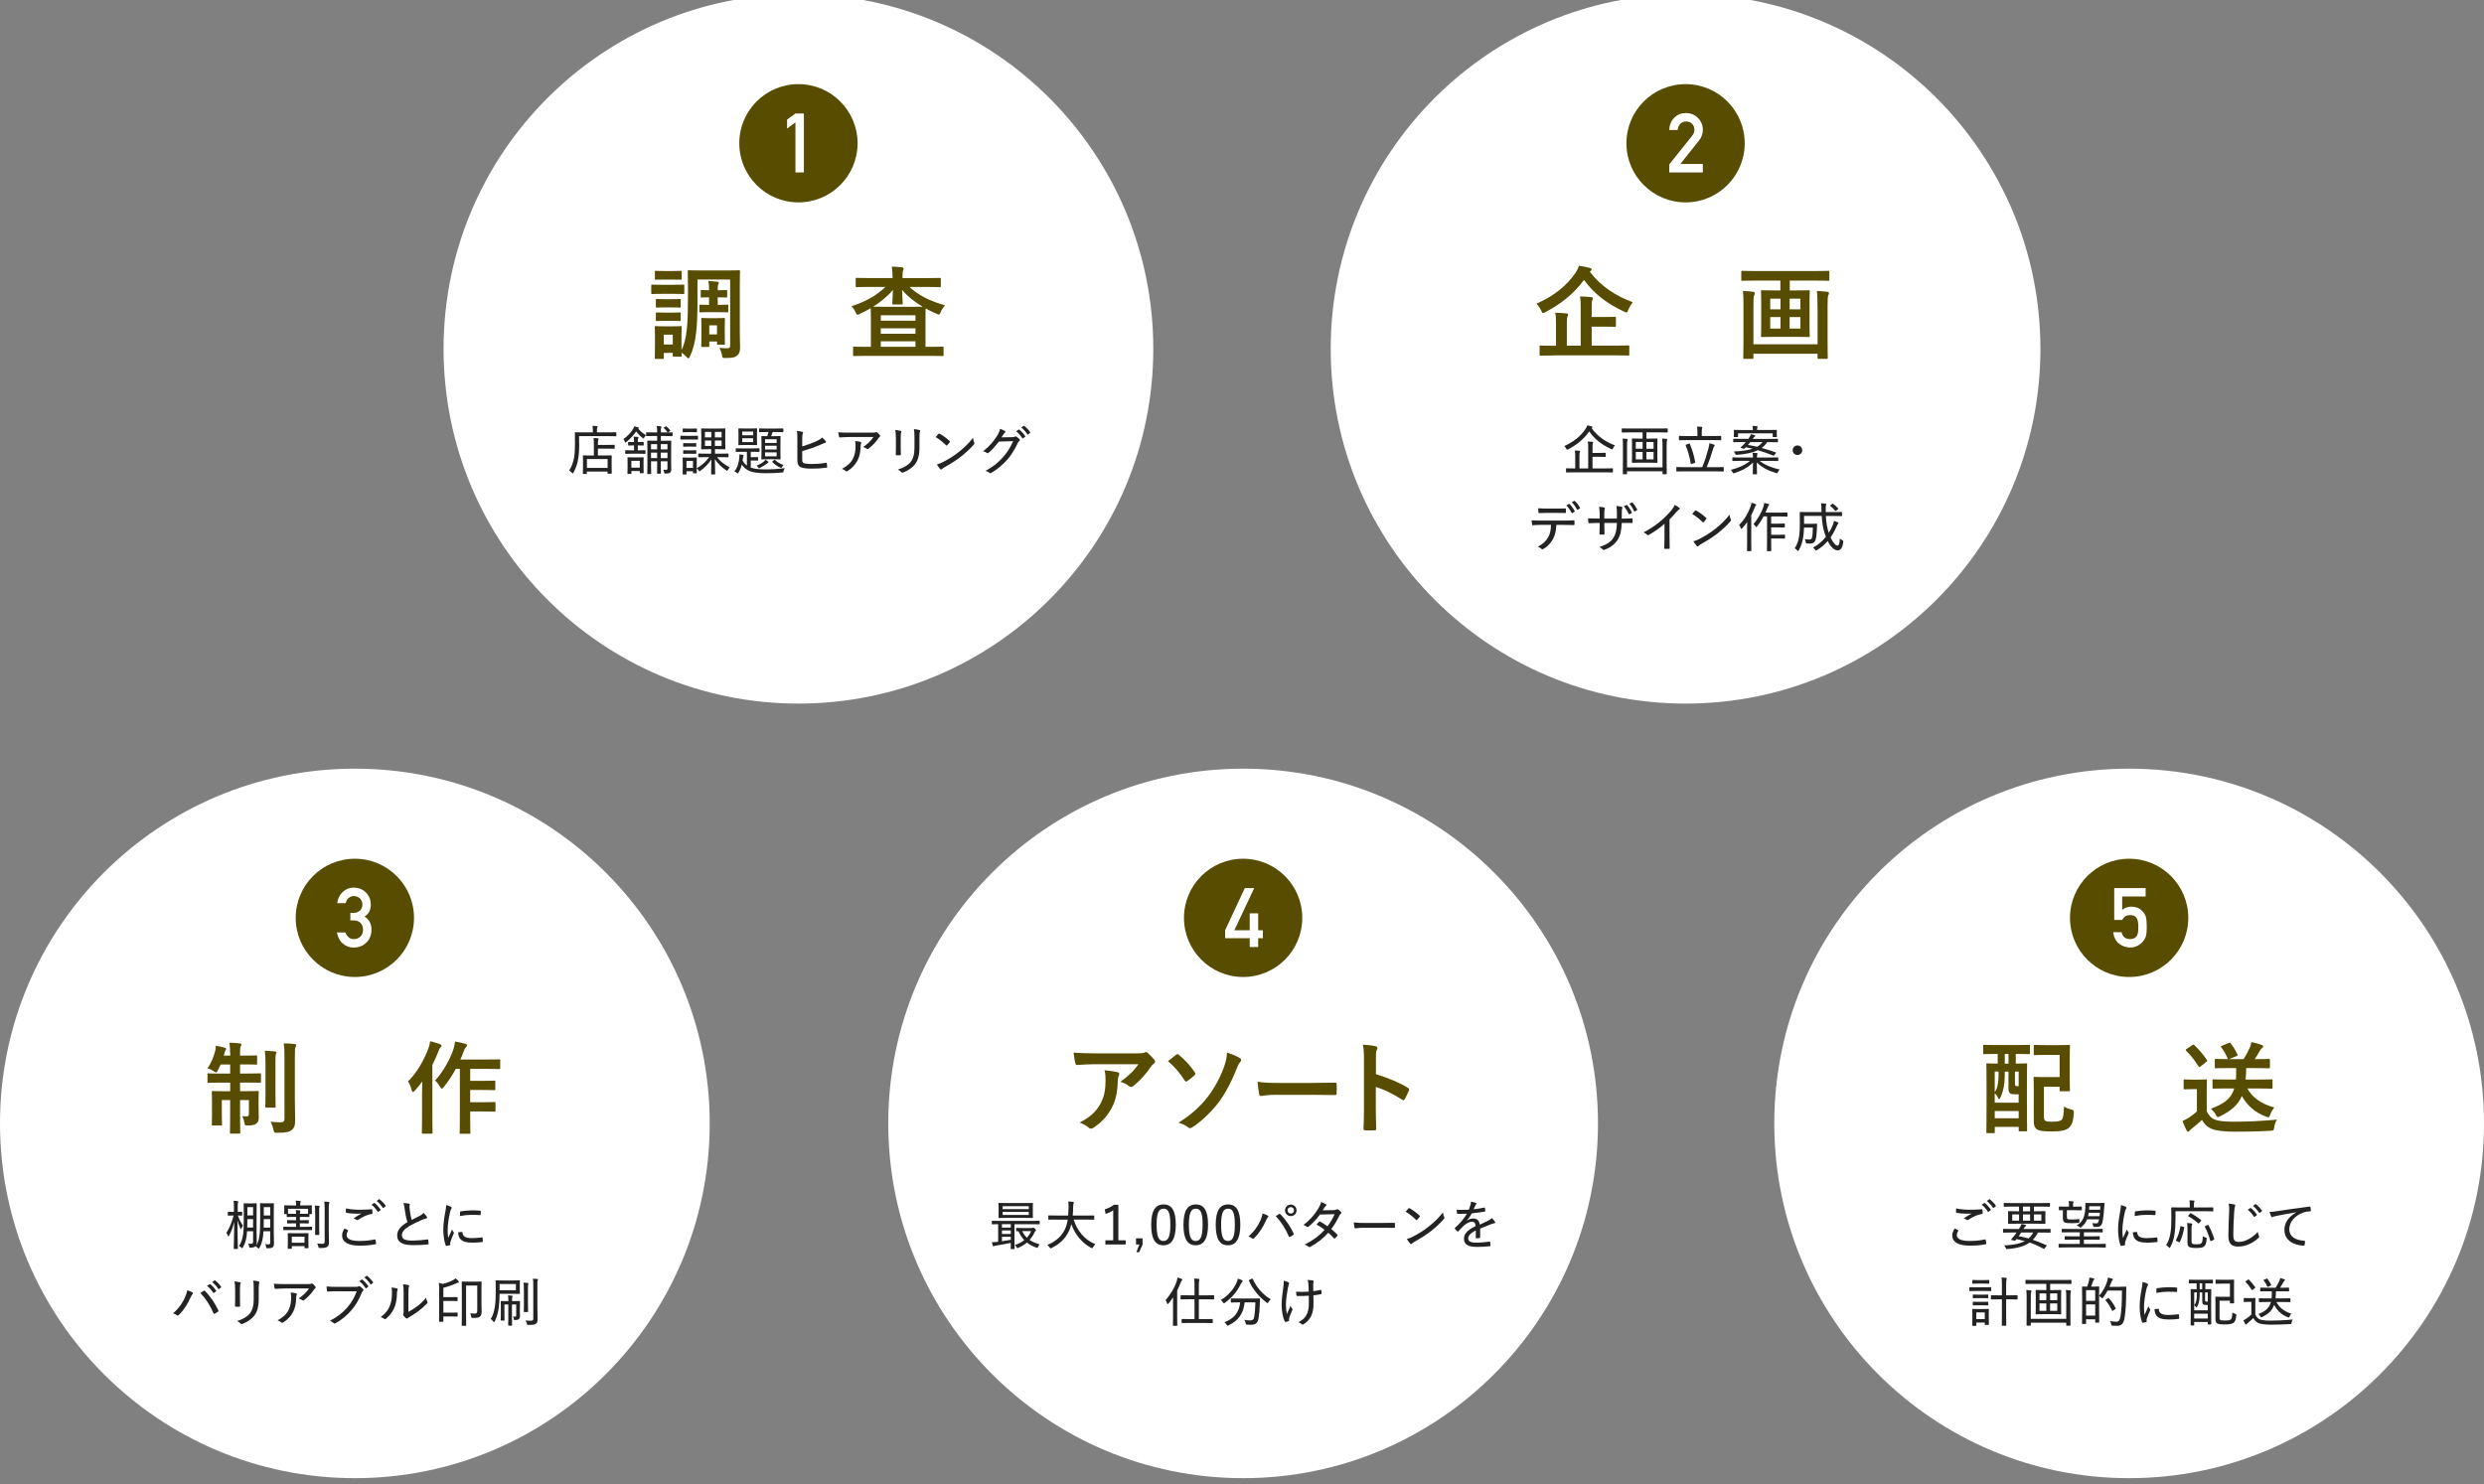 <svg xmlns="http://www.w3.org/2000/svg" xmlns:xlink="http://www.w3.org/1999/xlink" id="&#x30EC;&#x30A4;&#x30E4;&#x30FC;_1" x="0px" y="0px" viewBox="0 0 840 502.01" style="enable-background:new 0 0 840 502.01;" xml:space="preserve"><rect x="0" y="0" width="840" height="502.01" fill="#808080" stroke="none"/><style type="text/css">	.st0{fill:#FFFFFF;}	.st1{fill:#574C00;}	.st2{fill:#232323;}</style><g>	<circle class="st0" cx="270" cy="118" r="120"></circle>	<g>		<g>			<path class="st1" d="M227.4,96.34c2.62,0,3.43-0.07,3.64-0.07c0.34,0,0.37,0.03,0.37,0.37v2.41c0,0.37-0.03,0.41-0.37,0.41    c-0.2,0-1.02-0.07-3.64-0.07h-3.16c-2.58,0-3.43,0.07-3.64,0.07c-0.34,0-0.37-0.03-0.37-0.41v-2.41c0-0.34,0.03-0.37,0.37-0.37    c0.2,0,1.05,0.07,3.64,0.07H227.4z M235.87,101.44c0,9.42-0.51,14.75-2.52,19.04c-0.2,0.48-0.37,0.71-0.58,0.71    c-0.17,0-0.37-0.17-0.68-0.51c-0.51-0.58-1.09-1.09-1.63-1.39c0.03,0.68,0.07,0.88,0.07,0.99c0,0.34-0.03,0.37-0.34,0.37h-2.31    c-0.34,0-0.37-0.03-0.37-0.37v-0.92h-3.03v1.67c0,0.34-0.03,0.37-0.37,0.37h-2.28c-0.37,0-0.41-0.03-0.41-0.37    c0-0.24,0.07-0.75,0.07-4.96v-2.18c0-2.14-0.07-2.96-0.07-3.2c0-0.34,0.03-0.37,0.41-0.37c0.2,0,0.92,0.07,3.09,0.07h2.11    c2.21,0,2.92-0.07,3.16-0.07c0.31,0,0.34,0.03,0.34,0.37c0,0.2-0.07,1.02-0.07,2.62v5.07c1.9-3.67,2.18-9.25,2.18-17.44v-4.32    c0-3.03-0.07-4.59-0.07-4.83c0-0.34,0.03-0.37,0.37-0.37c0.24,0,1.29,0.07,4.42,0.07h8.09c3.13,0,4.21-0.07,4.42-0.07    c0.34,0,0.37,0.03,0.37,0.37c0,0.2-0.07,1.8-0.07,4.83v15.3c0,2.52,0.1,4.25,0.1,5.64c0,1.29-0.24,2.07-1.02,2.72    c-0.68,0.58-1.39,0.82-4.11,0.82c-0.71,0-0.85-0.07-0.95-0.71c-0.17-1.02-0.51-2.07-0.92-2.72c0.99,0.1,1.73,0.17,2.72,0.14    c0.78,0,0.92-0.31,0.92-1.16v-22.1h-11.05V101.44z M227.06,91.68c2.21,0,2.89-0.07,3.09-0.07c0.34,0,0.37,0.03,0.37,0.37v2.28    c0,0.34-0.03,0.34-0.37,0.34c-0.2,0-0.88-0.03-3.09-0.03h-2.14c-2.21,0-2.89,0.03-3.09,0.03c-0.34,0-0.37,0-0.37-0.34v-2.28    c0-0.34,0.03-0.37,0.37-0.37c0.2,0,0.88,0.07,3.09,0.07H227.06z M226.89,101.2c2.07,0,2.69-0.07,2.89-0.07    c0.37,0,0.41,0.03,0.41,0.34v2.21c0,0.34-0.03,0.37-0.41,0.37c-0.2,0-0.82-0.07-2.89-0.07h-1.84c-2.07,0-2.69,0.07-2.89,0.07    c-0.34,0-0.37-0.03-0.37-0.37v-2.21c0-0.31,0.03-0.34,0.37-0.34c0.2,0,0.82,0.07,2.89,0.07H226.89z M226.89,105.75    c2.07,0,2.69-0.07,2.89-0.07c0.37,0,0.41,0.03,0.41,0.37v2.18c0,0.34-0.03,0.37-0.41,0.37c-0.2,0-0.82-0.07-2.89-0.07h-1.84    c-2.07,0-2.69,0.07-2.89,0.07c-0.34,0-0.37-0.03-0.37-0.37v-2.18c0-0.34,0.03-0.37,0.37-0.37c0.2,0,0.82,0.07,2.89,0.07H226.89z     M224.48,113.2v3.33h3.03v-3.33H224.48z M242.84,98.17c1.7,0,2.48-0.07,2.69-0.07c0.34,0,0.37,0.03,0.37,0.37v1.8    c0,0.34-0.03,0.37-0.37,0.37c-0.2,0-0.99-0.07-2.69-0.07h-0.14v2.55h0.41c1.73,0,2.58-0.07,2.79-0.07c0.34,0,0.37,0.03,0.37,0.37    v1.87c0,0.34-0.03,0.37-0.37,0.37c-0.2,0-1.05-0.07-2.79-0.07h-3.84c-1.33,0-2.18,0.07-2.35,0.07c-0.37,0-0.41-0.03-0.41-0.37    v-1.87c0-0.34,0.03-0.37,0.41-0.37c0.17,0,1.02,0.07,2.35,0.07h0.51v-2.55h-0.2c-1.26,0-2.04,0.07-2.28,0.07    c-0.34,0-0.34-0.03-0.34-0.37v-1.8c0-0.34,0-0.37,0.34-0.37c0.24,0,1.02,0.07,2.28,0.07h0.2V98.1c0-1.29-0.03-1.97-0.24-3.06    c0.92,0.07,2.11,0.14,2.99,0.24c0.34,0.07,0.54,0.2,0.54,0.37c0,0.27-0.1,0.44-0.2,0.65c-0.14,0.27-0.17,0.65-0.17,1.77v0.1    H242.84z M245.08,112.32c0,2.99,0.07,3.71,0.07,3.91c0,0.34-0.03,0.37-0.37,0.37h-1.94c-0.34,0-0.37-0.03-0.37-0.37v-0.71h-2.62    v1.46c0,0.34-0.03,0.37-0.37,0.37h-1.94c-0.37,0-0.41-0.03-0.41-0.37c0-0.24,0.07-0.92,0.07-4.39v-1.84    c0-1.87-0.07-2.62-0.07-2.82c0-0.34,0.03-0.37,0.41-0.37c0.2,0,0.75,0.07,2.52,0.07h2.21c1.77,0,2.28-0.07,2.52-0.07    c0.34,0,0.37,0.03,0.37,0.37c0,0.17-0.07,0.95-0.07,2.35V112.32z M239.85,110.04v3.09h2.62v-3.09H239.85z"></path>			<path class="st1" d="M294.15,97.05c-3.13,0-4.22,0.07-4.42,0.07c-0.34,0-0.37-0.03-0.37-0.34V94.4c0-0.37,0.03-0.41,0.37-0.41    c0.2,0,1.29,0.07,4.42,0.07h7.68v-0.1c0-1.5-0.03-2.28-0.24-3.77c1.22,0.03,2.31,0.1,3.47,0.24c0.34,0.03,0.51,0.24,0.51,0.44    c0,0.24-0.1,0.41-0.17,0.65c-0.14,0.27-0.2,0.65-0.2,2.01v0.54h8.16c3.13,0,4.22-0.07,4.42-0.07c0.34,0,0.37,0.03,0.37,0.41v2.38    c0,0.31-0.03,0.34-0.37,0.34c-0.2,0-1.29-0.07-4.42-0.07h-5.81c2.99,2.82,7,4.83,12.04,6.22c-0.61,0.65-1.09,1.36-1.46,2.24    c-0.27,0.65-0.37,0.88-0.65,0.88c-0.17,0-0.41-0.1-0.78-0.27c-1.29-0.54-2.52-1.16-3.67-1.8c-0.03,0.48-0.07,1.6-0.07,3.57v9.42    h1.6c2.96,0,3.98-0.07,4.18-0.07c0.31,0,0.34,0.03,0.34,0.37v2.45c0,0.34-0.03,0.37-0.34,0.37c-0.2,0-1.22-0.07-4.18-0.07h-21.52    c-2.96,0-3.98,0.07-4.18,0.07c-0.34,0-0.37-0.03-0.37-0.37v-2.45c0-0.34,0.03-0.37,0.37-0.37c0.2,0,1.22,0.07,4.18,0.07h1.46    v-9.42c0-2.07-0.07-3.2-0.07-3.64c-1.22,0.71-2.45,1.36-3.64,1.9c-0.37,0.17-0.61,0.31-0.82,0.31c-0.24,0-0.37-0.24-0.65-0.85    c-0.37-0.82-0.88-1.53-1.39-2.04c4.59-1.46,8.47-3.57,11.49-6.53H294.15z M302.13,103c-0.34,0-0.37-0.03-0.37-0.37    c0-0.75,0.17-2.65,0.2-4.59c-1.8,2.21-4.18,4.11-6.7,5.71c0.58,0,1.77,0.03,4.05,0.03h8.84c2.07,0,3.23,0,3.88-0.03    c-2.79-1.63-5.2-3.57-6.97-5.68c0.03,1.84,0.2,3.81,0.2,4.56c0,0.34-0.03,0.37-0.37,0.37H302.13z M297.85,106.64v1.84h11.73    v-1.84H297.85z M309.58,112.89v-1.83h-11.73v1.83H309.58z M309.58,117.31v-1.87h-11.73v1.87H309.58z"></path>		</g>	</g>	<g>		<g>			<path class="st2" d="M195.87,149.99c0,2.14-0.09,3.94-0.4,5.56c-0.29,1.57-0.77,2.9-1.55,4.32c-0.11,0.2-0.16,0.29-0.23,0.29    c-0.05,0-0.14-0.07-0.29-0.23c-0.31-0.34-0.67-0.61-0.92-0.76c0.81-1.3,1.28-2.56,1.62-4.2c0.27-1.44,0.34-3.15,0.34-5.22    c0-2.29-0.04-3.26-0.04-3.37c0-0.14,0.02-0.16,0.16-0.16c0.11,0,0.74,0.04,2.5,0.04h3.42v-0.77c0-0.54-0.02-1.01-0.11-1.46    c0.52,0.02,1.03,0.05,1.49,0.11c0.14,0.02,0.23,0.07,0.23,0.16c0,0.13-0.04,0.22-0.11,0.34c-0.07,0.13-0.11,0.41-0.11,0.83v0.79    h3.92c1.78,0,2.36-0.04,2.49-0.04s0.14,0.02,0.14,0.16v1.01c0,0.16-0.02,0.18-0.14,0.18s-0.7-0.04-2.49-0.04h-9.96V149.99z     M197.27,160.34c-0.14,0-0.16,0-0.16-0.16c0-0.11,0.04-0.5,0.04-2.88v-1.28c0-1.28-0.04-1.71-0.04-1.82    c0-0.14,0.02-0.16,0.16-0.16c0.11,0,0.7,0.04,2.41,0.04h1.15v-3.82c0-0.85-0.02-1.57-0.11-2.12c0.52,0.02,0.9,0.04,1.44,0.11    c0.14,0.02,0.25,0.09,0.25,0.16c0,0.16-0.05,0.23-0.11,0.38c-0.09,0.2-0.11,0.7-0.11,1.42v0.29h3.29c1.58,0,2.12-0.04,2.21-0.04    c0.16,0,0.18,0.02,0.18,0.16v1.01c0,0.14-0.02,0.16-0.18,0.16c-0.09,0-0.63-0.04-2.21-0.04h-3.29v2.32h2.09    c1.73,0,2.32-0.04,2.43-0.04c0.14,0,0.16,0.02,0.16,0.16c0,0.09-0.04,0.54-0.04,1.58v1.44c0,2.34,0.04,2.75,0.04,2.86    c0,0.14-0.02,0.16-0.16,0.16h-1.08c-0.16,0-0.18-0.02-0.18-0.16v-0.56h-6.99v0.65c0,0.16-0.02,0.16-0.14,0.16H197.27z     M198.48,158.27h6.99v-2.99h-6.99V158.27z"></path>			<path class="st2" d="M215.83,144.99c0.76,0.94,1.64,1.64,2.61,2.23c-0.18,0.18-0.43,0.5-0.58,0.77    c-0.11,0.23-0.16,0.34-0.25,0.34c-0.05,0-0.14-0.07-0.29-0.18c-0.85-0.65-1.57-1.39-2.2-2.21c-0.81,1.24-1.94,2.48-3.35,3.6    c-0.14,0.11-0.23,0.16-0.29,0.16c-0.09,0-0.13-0.11-0.2-0.31c-0.14-0.4-0.29-0.65-0.47-0.86c1.49-1.04,2.67-2.32,3.46-3.73    c0.11-0.2,0.16-0.36,0.23-0.61c0.45,0.09,0.94,0.23,1.3,0.36c0.18,0.07,0.25,0.13,0.25,0.22c0,0.09-0.07,0.14-0.2,0.2    L215.83,144.99z M217.67,150.53c0,0.16-0.02,0.18-0.16,0.18c-0.11,0-0.43-0.04-1.6-0.04h-0.22v1.66h0.45    c1.4,0,1.87-0.04,1.98-0.04c0.14,0,0.16,0.02,0.16,0.16v0.92c0,0.13-0.02,0.14-0.16,0.14c-0.11,0-0.58-0.04-1.98-0.04h-2.58    c-1.4,0-1.87,0.04-1.96,0.04c-0.16,0-0.18-0.02-0.18-0.14v-0.92c0-0.14,0.02-0.16,0.18-0.16c0.09,0,0.56,0.04,1.96,0.04h0.85    v-1.66h-0.25c-1.21,0-1.46,0.04-1.57,0.04c-0.16,0-0.18-0.02-0.18-0.18v-0.86c0-0.16,0.02-0.18,0.18-0.18    c0.11,0,0.36,0.04,1.57,0.04h0.25v-0.13c0-0.68-0.04-1.26-0.14-1.71c0.5,0.02,1.01,0.05,1.39,0.11c0.16,0.02,0.25,0.07,0.25,0.16    c0,0.14-0.05,0.23-0.11,0.36c-0.09,0.2-0.11,0.43-0.11,1.01v0.2h0.22c1.17,0,1.5-0.04,1.6-0.04c0.14,0,0.16,0.02,0.16,0.18    V150.53z M212.35,160.31c-0.14,0-0.16-0.02-0.16-0.14s0.04-0.47,0.04-2.61v-1.13c0-1.08-0.04-1.48-0.04-1.57    c0-0.16,0.02-0.18,0.16-0.18c0.11,0,0.49,0.04,1.71,0.04h1.73c1.21,0,1.6-0.04,1.71-0.04c0.14,0,0.16,0.02,0.16,0.18    c0,0.09-0.04,0.47-0.04,1.3v1.22c0,2.05,0.04,2.41,0.04,2.52c0,0.16-0.02,0.18-0.16,0.18h-0.99c-0.14,0-0.16-0.02-0.16-0.18    v-0.56h-2.84v0.83c0,0.13-0.02,0.14-0.16,0.14H212.35z M213.51,158.18h2.84v-2.3h-2.84V158.18z M225.08,144.27    c0.09-0.05,0.13-0.07,0.18-0.07c0.04,0,0.07,0.02,0.13,0.07c0.43,0.36,0.85,0.79,1.26,1.3c0.07,0.13,0.05,0.16-0.09,0.27    l-0.7,0.45c1.01,0,1.33-0.04,1.4-0.04c0.16,0,0.18,0.02,0.18,0.16v0.96c0,0.14-0.02,0.16-0.18,0.16c-0.09,0-0.63-0.04-2.3-0.04    h-1.49v1.6h1.13c1.58,0,2.12-0.04,2.23-0.04c0.14,0,0.16,0.02,0.16,0.18c0,0.09-0.04,0.88-0.04,2.56v4.09    c0,1.15,0.04,2.2,0.04,2.77s-0.09,0.94-0.4,1.22c-0.27,0.23-0.74,0.31-1.49,0.31c-0.43,0-0.45-0.02-0.5-0.38    c-0.05-0.34-0.16-0.7-0.31-0.92c0.4,0.04,0.7,0.05,0.97,0.05c0.32,0,0.45-0.11,0.45-0.54v-2.36h-2.25v1.33    c0,1.73,0.04,2.59,0.04,2.7c0,0.14-0.02,0.16-0.16,0.16h-0.99c-0.14,0-0.16-0.02-0.16-0.16c0-0.11,0.04-0.97,0.04-2.7v-1.33    h-2.07v1.51c0,1.71,0.04,2.54,0.04,2.63c0,0.14-0.02,0.16-0.16,0.16h-0.97c-0.16,0-0.18-0.02-0.18-0.16    c0-0.11,0.04-0.88,0.04-2.67v-5.83c0-1.67-0.04-2.36-0.04-2.45c0-0.16,0.02-0.18,0.18-0.18c0.11,0,0.65,0.04,2.21,0.04h0.95v-1.6    h-1.26c-1.66,0-2.21,0.04-2.3,0.04c-0.16,0-0.18-0.02-0.18-0.16v-0.96c0-0.14,0.02-0.16,0.18-0.16c0.09,0,0.65,0.04,2.3,0.04    h1.26c0-0.94-0.04-1.49-0.14-2.18c0.58,0.02,0.94,0.05,1.33,0.11c0.16,0.04,0.23,0.07,0.23,0.16c0,0.11-0.02,0.18-0.07,0.32    c-0.09,0.22-0.11,0.67-0.11,1.58h2.32c-0.04-0.02-0.05-0.04-0.13-0.13c-0.36-0.52-0.72-0.92-1.17-1.35    c-0.09-0.09-0.09-0.13,0.07-0.23L225.08,144.27z M222.22,152.01v-1.78h-2.07v1.78H222.22z M222.22,154.96v-1.85h-2.07v1.85    H222.22z M223.46,150.23v1.78h2.25v-1.78H223.46z M225.71,154.96v-1.85h-2.25v1.85H225.71z"></path>			<path class="st2" d="M232.14,148.66c-1.37,0-1.8,0.04-1.89,0.04c-0.14,0-0.16-0.02-0.16-0.16v-0.99c0-0.14,0.02-0.16,0.16-0.16    c0.09,0,0.52,0.04,1.89,0.04h1.85c1.37,0,1.78-0.04,1.89-0.04c0.14,0,0.16,0.02,0.16,0.16v0.99c0,0.14-0.02,0.16-0.16,0.16    c-0.11,0-0.52-0.04-1.89-0.04H232.14z M238.73,154.64c-1.73,0-2.34,0.04-2.43,0.04c-0.16,0-0.18-0.02-0.18-0.18v-0.92    c0-0.14,0.02-0.16,0.18-0.16c0.09,0,0.7,0.04,2.43,0.04h1.76v-1.51h-0.99c-1.6,0-2.12,0.04-2.23,0.04    c-0.14,0-0.16-0.02-0.16-0.16c0-0.09,0.04-0.56,0.04-1.8v-3.12c0-1.22-0.04-1.71-0.04-1.8c0-0.16,0.02-0.18,0.16-0.18    c0.11,0,0.63,0.04,2.23,0.04h3.4c1.58,0,2.12-0.04,2.23-0.04c0.14,0,0.16,0.02,0.16,0.18c0,0.09-0.04,0.58-0.04,1.8v3.12    c0,1.24,0.04,1.71,0.04,1.8c0,0.14-0.02,0.16-0.16,0.16c-0.11,0-0.65-0.04-2.23-0.04h-1.12v1.51h1.95c1.76,0,2.36-0.04,2.47-0.04    c0.14,0,0.16,0.02,0.16,0.16v0.92c0,0.16-0.02,0.18-0.16,0.18c-0.11,0-0.7-0.04-2.47-0.04h-1.26c0.95,1.28,2.34,2.43,4.3,3.48    c-0.25,0.23-0.43,0.49-0.63,0.86c-0.11,0.2-0.16,0.29-0.23,0.29c-0.07,0-0.18-0.07-0.34-0.18c-1.55-1.03-2.86-2.3-3.83-3.8    c0.04,2.52,0.11,4.72,0.11,5.02c0,0.14-0.02,0.16-0.18,0.16h-1.04c-0.14,0-0.16-0.02-0.16-0.16c0-0.31,0.07-2.43,0.09-4.92    c-0.95,1.46-2.3,2.86-3.69,3.83c-0.16,0.13-0.23,0.2-0.31,0.2c-0.09,0-0.16-0.11-0.31-0.31c-0.22-0.29-0.45-0.52-0.65-0.68    c0,1.1,0.02,1.44,0.02,1.51c0,0.14-0.02,0.16-0.16,0.16h-0.95c-0.14,0-0.16-0.02-0.16-0.16v-0.54h-2.2v0.94    c0,0.14-0.02,0.16-0.16,0.16h-0.95c-0.18,0-0.2-0.02-0.2-0.16c0-0.11,0.04-0.49,0.04-2.68v-1.12c0-1.1-0.04-1.51-0.04-1.62    c0-0.14,0.02-0.16,0.2-0.16c0.09,0,0.45,0.04,1.57,0.04h1.28c1.13,0,1.48-0.04,1.58-0.04c0.14,0,0.16,0.02,0.16,0.16    c0,0.11-0.02,0.5-0.02,1.31v2.18c1.73-1.03,3.15-2.27,4.2-3.78H238.73z M232.62,146.17c-1.15,0-1.5,0.04-1.6,0.04    c-0.14,0-0.16-0.02-0.16-0.18v-0.92c0-0.14,0.02-0.16,0.16-0.16c0.11,0,0.45,0.04,1.6,0.04h1.3c1.15,0,1.49-0.04,1.58-0.04    c0.16,0,0.18,0.02,0.18,0.16v0.92c0,0.16-0.02,0.18-0.18,0.18c-0.09,0-0.43-0.04-1.58-0.04H232.62z M232.68,151.07    c-1.08,0-1.39,0.04-1.49,0.04c-0.14,0-0.16-0.02-0.16-0.16v-0.9c0-0.14,0.02-0.16,0.16-0.16c0.11,0,0.41,0.04,1.49,0.04h1.12    c1.08,0,1.39-0.04,1.49-0.04c0.14,0,0.16,0.02,0.16,0.16v0.9c0,0.14-0.02,0.16-0.16,0.16c-0.11,0-0.41-0.04-1.49-0.04H232.68z     M232.68,153.48c-1.08,0-1.39,0.04-1.49,0.04c-0.14,0-0.16-0.02-0.16-0.16v-0.9c0-0.14,0.02-0.16,0.16-0.16    c0.11,0,0.41,0.04,1.49,0.04h1.12c1.08,0,1.39-0.04,1.49-0.04c0.14,0,0.16,0.02,0.16,0.16v0.9c0,0.14-0.02,0.16-0.16,0.16    c-0.11,0-0.41-0.04-1.49-0.04H232.68z M232.14,158.27h2.2v-2.34h-2.2V158.27z M240.53,147.96v-1.87h-2.14v1.87H240.53z     M240.53,150.84V149h-2.14v1.84H240.53z M241.75,146.09v1.87h2.27v-1.87H241.75z M244.02,149h-2.27v1.84h2.27V149z"></path>			<path class="st2" d="M253.86,158.17c1.13,0.41,2.68,0.61,4.9,0.61c2.3,0,4.32-0.13,6.63-0.43c-0.18,0.32-0.32,0.63-0.41,0.99    c-0.11,0.47-0.07,0.47-0.52,0.5c-1.91,0.18-3.66,0.23-5.58,0.23c-2.92,0-4.93-0.34-6.28-1.19c-0.92-0.58-1.31-1.06-1.75-1.76    c-0.23,0.97-0.58,1.91-1.13,2.77c-0.11,0.18-0.16,0.27-0.23,0.27s-0.16-0.07-0.31-0.2c-0.27-0.23-0.59-0.41-0.83-0.52    c1.06-1.3,1.48-2.75,1.69-4.9c0.02-0.25,0.02-0.56,0-0.86c0.4,0.04,0.79,0.11,1.17,0.18c0.2,0.04,0.27,0.11,0.27,0.18    c0,0.13-0.04,0.18-0.09,0.29c-0.05,0.09-0.09,0.18-0.13,0.43c-0.04,0.31-0.09,0.65-0.14,0.97c0.41,0.74,0.77,1.28,1.46,1.75    v-4.65h-1.42c-1.58,0-2.11,0.04-2.2,0.04c-0.14,0-0.16-0.02-0.16-0.16v-0.9c0-0.14,0.02-0.16,0.16-0.16    c0.09,0,0.61,0.04,2.2,0.04h3.31c1.58,0,2.11-0.04,2.2-0.04c0.14,0,0.16,0.02,0.16,0.16v0.9c0,0.14-0.02,0.16-0.16,0.16    c-0.09,0-0.61-0.04-2.2-0.04h-0.59v1.82h0.88c1.04,0,1.33-0.04,1.44-0.04c0.14,0,0.16,0.02,0.16,0.16v0.88    c0,0.14-0.02,0.16-0.16,0.16c-0.11,0-0.4-0.04-1.44-0.04h-0.88V158.17z M253.97,144.95c1.33,0,1.8-0.04,1.91-0.04    c0.13,0,0.14,0.02,0.14,0.16c0,0.11-0.04,0.52-0.04,1.58v2.14c0,1.1,0.04,1.51,0.04,1.62c0,0.14-0.02,0.16-0.14,0.16    c-0.11,0-0.58-0.04-1.91-0.04h-2.21c-1.33,0-1.8,0.04-1.91,0.04c-0.14,0-0.16-0.02-0.16-0.16c0-0.13,0.04-0.52,0.04-1.62v-2.14    c0-1.06-0.04-1.48-0.04-1.58c0-0.14,0.02-0.16,0.16-0.16c0.11,0,0.58,0.04,1.91,0.04H253.97z M254.71,147.24v-1.26H251v1.26    H254.71z M254.71,148.25H251v1.3h3.71V148.25z M259.7,156.08c0.13,0.11,0.18,0.16,0.18,0.25c0,0.11-0.07,0.16-0.2,0.22    c-0.13,0.05-0.2,0.13-0.36,0.27c-0.63,0.49-1.37,0.97-2.34,1.46c-0.14,0.07-0.25,0.11-0.32,0.11c-0.11,0-0.16-0.09-0.27-0.27    c-0.18-0.29-0.31-0.45-0.52-0.63c1.21-0.5,1.84-0.88,2.47-1.41c0.18-0.14,0.36-0.34,0.54-0.59    C259.19,155.68,259.46,155.88,259.7,156.08z M259.09,146.14c-1.58,0-2.11,0.04-2.21,0.04c-0.16,0-0.18-0.02-0.18-0.14v-0.95    c0-0.14,0.02-0.16,0.18-0.16c0.11,0,0.63,0.04,2.21,0.04h3.44c1.58,0,2.11-0.04,2.21-0.04c0.14,0,0.16,0.02,0.16,0.16v0.95    c0,0.13-0.02,0.14-0.16,0.14c-0.11,0-0.63-0.04-2.21-0.04h-1.24c-0.18,0.54-0.34,0.97-0.52,1.4h1.08c1.39,0,1.82-0.04,1.93-0.04    c0.16,0,0.18,0.02,0.18,0.16c0,0.11-0.04,0.61-0.04,1.93v3.71c0,1.31,0.04,1.82,0.04,1.93c0,0.14-0.02,0.16-0.18,0.16    c-0.11,0-0.54-0.04-1.93-0.04h-2.3c-1.39,0-1.82,0.04-1.93,0.04c-0.14,0-0.16-0.02-0.16-0.16c0-0.11,0.04-0.61,0.04-1.93v-3.71    c0-1.31-0.04-1.82-0.04-1.93c0-0.14,0.02-0.16,0.16-0.16c0.11,0,0.52,0.04,1.82,0.04c0.2-0.47,0.32-0.88,0.45-1.4H259.09z     M258.73,149.83h3.91v-1.26h-3.91V149.83z M262.63,152.06v-1.28h-3.91v1.28H262.63z M262.63,153.02h-3.91v1.33h3.91V153.02z     M261.75,155.63c0.09-0.07,0.14-0.11,0.2-0.11c0.05,0,0.09,0.02,0.14,0.07c0.85,0.83,1.93,1.37,2.9,1.71    c-0.18,0.14-0.36,0.36-0.52,0.63c-0.14,0.25-0.22,0.36-0.34,0.36c-0.07,0-0.16-0.05-0.32-0.13c-1.06-0.5-1.87-1.1-2.61-1.82    c-0.05-0.05-0.07-0.09-0.07-0.14c0-0.05,0.05-0.11,0.16-0.2L261.75,155.63z"></path>			<path class="st2" d="M271.27,151c1.71-0.49,3.42-1.12,4.9-1.8c0.94-0.45,1.37-0.72,1.82-1.22c0.5,0.41,0.99,0.94,1.22,1.24    c0.18,0.23,0.14,0.49-0.14,0.56c-0.4,0.09-0.88,0.31-1.58,0.63c-1.78,0.79-4.02,1.57-6.21,2.18v2.81c0,0.92,0.2,1.21,0.79,1.35    c0.63,0.14,1.42,0.2,2.48,0.2c1.46,0,3.06-0.11,4.79-0.4c0.22-0.04,0.25,0.02,0.27,0.2c0.05,0.38,0.09,0.88,0.11,1.17    c0,0.22-0.09,0.27-0.32,0.29c-1.89,0.25-3.06,0.31-5.08,0.31c-1.48,0-2.49-0.13-3.31-0.4c-0.94-0.31-1.37-1.06-1.37-2.43V149    c0-1.64,0-2.39-0.16-3.22c0.68,0.05,1.4,0.16,1.87,0.29c0.32,0.09,0.25,0.36,0.13,0.58c-0.16,0.32-0.2,0.88-0.2,1.94V151z"></path>			<path class="st2" d="M287.34,147.83c-1.26,0-2.34,0.07-3.29,0.14c-0.2,0.02-0.27-0.07-0.31-0.22c-0.11-0.4-0.2-1.08-0.25-1.53    c1.15,0.11,2.18,0.13,3.69,0.13h7.58c0.9,0,1.13-0.04,1.31-0.11c0.09-0.04,0.2-0.09,0.29-0.09c0.11,0,0.23,0.07,0.34,0.18    c0.31,0.27,0.58,0.56,0.83,0.88c0.18,0.22,0.16,0.43-0.09,0.59c-0.18,0.13-0.31,0.31-0.43,0.49c-0.83,1.26-2.02,2.5-3.33,3.51    c-0.18,0.16-0.43,0.14-0.61-0.02c-0.34-0.27-0.72-0.43-1.19-0.56c1.51-1.04,2.61-2.07,3.49-3.4H287.34z M288.44,155.14    c0.68-1.35,0.88-2.72,0.88-4.38c0-0.63-0.05-1.04-0.16-1.58c0.67,0.07,1.42,0.16,1.84,0.29c0.32,0.11,0.31,0.36,0.18,0.59    c-0.09,0.2-0.14,0.4-0.14,0.81c-0.02,1.62-0.27,3.33-1.04,4.86c-0.7,1.39-1.89,2.65-3.33,3.58c-0.23,0.13-0.47,0.2-0.68,0    c-0.32-0.29-0.77-0.56-1.28-0.7C286.52,157.64,287.72,156.58,288.44,155.14z"></path>			<path class="st2" d="M302.95,148.07c0-1.19-0.07-1.95-0.2-2.63c0.59,0.05,1.4,0.2,1.84,0.32c0.27,0.09,0.27,0.29,0.18,0.49    c-0.13,0.29-0.18,0.77-0.18,1.82v3.29c0,0.94,0.02,1.62,0.05,2.34c0,0.23-0.09,0.31-0.32,0.31c-0.4,0-0.76,0-1.13,0    c-0.22,0-0.29-0.07-0.27-0.29c0-0.7,0.04-1.62,0.04-2.45V148.07z M310.93,151.36c0,2.74-0.54,4.43-1.53,5.71    c-0.86,1.12-2.39,2.18-3.96,2.74c-0.25,0.11-0.41,0.11-0.63-0.11c-0.32-0.32-0.7-0.61-1.19-0.86c1.87-0.56,3.39-1.44,4.29-2.52    c0.85-1.06,1.33-2.56,1.33-4.88v-3.22c0-1.67-0.04-2.34-0.2-3.06c0.68,0.04,1.42,0.18,1.91,0.32c0.25,0.09,0.25,0.31,0.16,0.52    c-0.14,0.31-0.18,0.81-0.18,2.2V151.36z"></path>			<path class="st2" d="M317.37,146.75c0.14-0.14,0.25-0.13,0.4-0.04c0.97,0.52,2.3,1.48,3.35,2.47c0.14,0.14,0.16,0.22,0.05,0.4    c-0.2,0.29-0.67,0.85-0.86,1.03c-0.16,0.14-0.2,0.18-0.36,0.02c-1.08-1.08-2.3-2.04-3.53-2.77    C316.72,147.45,317.1,147.04,317.37,146.75z M318.95,156.26c2.05-1.1,3.46-1.94,5.19-3.31c2-1.58,3.37-2.9,4.9-4.86    c0.07,0.67,0.22,1.12,0.4,1.57c0.13,0.29,0.11,0.43-0.16,0.74c-1.1,1.3-2.67,2.74-4.27,4.02c-1.53,1.19-3.21,2.29-5.42,3.51    c-0.63,0.38-0.92,0.59-1.08,0.76c-0.2,0.18-0.36,0.2-0.56-0.02c-0.34-0.38-0.77-0.95-1.12-1.57    C317.62,156.85,318.18,156.67,318.95,156.26z"></path>			<path class="st2" d="M342.35,147.87c0.5-0.02,0.7-0.05,0.9-0.2c0.14-0.11,0.31-0.07,0.49,0.05c0.32,0.22,0.68,0.49,0.95,0.76    c0.27,0.25,0.22,0.47,0.04,0.65c-0.22,0.18-0.38,0.38-0.52,0.68c-1.15,2.39-2.3,4.21-3.51,5.6c-1.6,1.82-3.62,3.49-5.56,4.59    c-0.2,0.13-0.36,0.07-0.52-0.07c-0.34-0.29-0.81-0.52-1.35-0.67c2.72-1.48,4.23-2.75,5.96-4.68c1.39-1.58,2.32-3.01,3.37-5.35    l-4.79,0.14c-1.39,1.71-2.32,2.79-3.49,3.78c-0.2,0.18-0.38,0.22-0.59,0.05c-0.31-0.22-0.81-0.45-1.28-0.54    c2.3-1.85,3.66-3.51,4.75-5.29c0.59-0.97,0.85-1.55,0.97-2.32c0.76,0.25,1.37,0.52,1.69,0.77c0.22,0.14,0.22,0.38-0.02,0.52    c-0.18,0.13-0.34,0.34-0.49,0.56c-0.25,0.38-0.43,0.68-0.67,1.03L342.35,147.87z M344.44,145.33c0.09-0.05,0.14-0.05,0.25,0.02    c0.67,0.49,1.44,1.35,2,2.16c0.05,0.11,0.04,0.18-0.05,0.25l-0.65,0.5c-0.11,0.07-0.22,0.09-0.29-0.04    c-0.54-0.9-1.26-1.71-2.07-2.32L344.44,145.33z M346.13,144.07c0.09-0.07,0.14-0.07,0.23,0c0.74,0.58,1.51,1.37,2,2.11    c0.07,0.11,0.05,0.18-0.05,0.27l-0.63,0.49c-0.11,0.09-0.18,0.07-0.25-0.04c-0.5-0.79-1.24-1.62-2.07-2.29L346.13,144.07z"></path>		</g>	</g>	<g>		<circle class="st1" cx="270" cy="48.46" r="20"></circle>		<g>			<g>				<path class="st0" d="M266.16,43.49v-3.04l2.83-2.06h2.86v19.93h-2.86V41.41L266.16,43.49z"></path>			</g>		</g>	</g>	<circle class="st0" cx="120" cy="380.01" r="120"></circle>	<g>		<g>			<path class="st1" d="M77.81,355.94c0-1.46-0.07-2.18-0.24-3.23c1.29,0.03,2.45,0.1,3.54,0.24c0.31,0,0.51,0.14,0.51,0.34    c0,0.27-0.14,0.48-0.24,0.75c-0.17,0.37-0.2,0.78-0.2,1.87v1.16h1.63c2.69,0,3.57-0.07,3.77-0.07c0.34,0,0.37,0.03,0.37,0.37    v2.38c0,0.34-0.03,0.37-0.37,0.37c-0.2,0-1.09-0.07-3.77-0.07h-1.63v3.09h2.28c3.16,0,4.22-0.07,4.42-0.07    c0.34,0,0.37,0.03,0.37,0.37v2.41c0,0.37-0.03,0.41-0.37,0.41c-0.2,0-1.26-0.07-4.42-0.07h-2.28v2.92h1.77    c2.96,0,3.94-0.07,4.18-0.07c0.34,0,0.37,0.03,0.37,0.37c0,0.2-0.07,1.26-0.07,3.43v1.19c0,1.9,0.07,2.92,0.07,3.84    c0,0.95-0.1,1.63-0.78,2.18c-0.58,0.48-1.53,0.65-2.86,0.65c-1.05,0-1.05-0.03-1.22-1.02c-0.14-0.78-0.37-1.5-0.75-2.14    c0.61,0.07,1.09,0.1,1.5,0.1c0.54,0,0.78-0.21,0.78-0.85v-4.69h-2.99v4.49c0,4.18,0.07,6.32,0.07,6.53    c0,0.31-0.03,0.34-0.37,0.34h-2.75c-0.34,0-0.37-0.03-0.37-0.34c0-0.24,0.07-2.31,0.07-6.49v-4.52h-2.82v5.03    c0,2.04,0.07,2.99,0.07,3.2c0,0.34-0.03,0.37-0.37,0.37h-2.72c-0.34,0-0.37-0.03-0.37-0.37c0-0.24,0.07-1.16,0.07-3.37v-4.45    c0-2.04-0.07-2.86-0.07-3.09c0-0.34,0.03-0.37,0.37-0.37c0.24,0,1.26,0.07,4.22,0.07h1.63v-2.92h-2.86    c-3.16,0-4.25,0.07-4.45,0.07c-0.34,0-0.37-0.03-0.37-0.41v-2.41c0-0.34,0.03-0.37,0.37-0.37c0.2,0,1.29,0.07,4.45,0.07h2.86    v-3.09h-3.23c-0.31,0.71-0.61,1.36-0.92,1.94c-0.24,0.51-0.37,0.75-0.61,0.75c-0.17,0-0.41-0.14-0.82-0.41    c-0.68-0.44-1.39-0.78-2.07-0.99c1.29-1.94,2.11-3.91,2.62-6.02c0.1-0.38,0.14-0.92,0.17-1.6c1.05,0.17,2.11,0.41,2.96,0.65    c0.41,0.1,0.51,0.2,0.51,0.41c0,0.21-0.1,0.38-0.24,0.58c-0.14,0.21-0.2,0.41-0.34,0.99l-0.2,0.71h2.18V355.94z M89.78,360.46    c0-2.24-0.03-3.43-0.24-5.03c1.19,0.03,2.28,0.1,3.43,0.24c0.34,0.03,0.51,0.17,0.51,0.37c0,0.27-0.17,0.51-0.24,0.75    c-0.1,0.48-0.1,1.16-0.1,3.64v9.38c0,2.89,0.07,4.28,0.07,4.49c0,0.34-0.03,0.37-0.41,0.37h-2.72c-0.34,0-0.37-0.03-0.37-0.37    c0-0.2,0.07-1.6,0.07-4.49V360.46z M99.71,372.02c0,2.38,0.1,5.1,0.1,6.8c0,1.67-0.24,2.79-1.22,3.47    c-0.95,0.65-1.87,0.88-4.86,0.88c-1.02,0-1.02,0-1.26-1.09c-0.24-1.02-0.54-1.87-0.99-2.65c1.22,0.14,2.04,0.2,3.26,0.2    c1.12,0,1.46-0.24,1.46-1.33v-20.57c0-2.18-0.03-3.26-0.27-4.79c1.26,0,2.48,0.07,3.64,0.2c0.37,0.03,0.58,0.2,0.58,0.37    c0,0.31-0.14,0.48-0.24,0.71c-0.17,0.41-0.2,1.12-0.2,3.43V372.02z"></path>			<path class="st1" d="M142.72,370.11c0-1.26,0.03-2.79,0.07-4.28c-0.78,1.12-1.67,2.14-2.55,3.13c-0.24,0.27-0.44,0.41-0.58,0.41    c-0.2,0-0.34-0.17-0.44-0.58c-0.27-1.19-0.78-2.35-1.26-2.96c3.23-3.2,5.47-7.38,6.9-11.18c0.31-0.78,0.48-1.63,0.61-2.45    c1.22,0.34,2.35,0.61,3.3,0.99c0.41,0.17,0.54,0.31,0.54,0.51c0,0.24-0.07,0.38-0.34,0.61c-0.24,0.2-0.41,0.48-0.75,1.43    c-0.58,1.5-1.26,3.03-2.01,4.49v17.71c0,3.33,0.07,5,0.07,5.17c0,0.34-0.03,0.37-0.37,0.37h-2.89c-0.34,0-0.37-0.03-0.37-0.37    c0-0.21,0.07-1.84,0.07-5.17V370.11z M154.14,361.55c-1.19,2.18-2.58,4.35-4.08,6.15c-0.31,0.37-0.48,0.54-0.65,0.54    c-0.2,0-0.37-0.2-0.65-0.68c-0.51-0.92-1.12-1.63-1.63-2.07c2.72-2.89,5.13-7.31,6.22-10.61c0.27-0.85,0.48-1.8,0.54-2.58    c1.26,0.24,2.31,0.44,3.37,0.75c0.41,0.1,0.65,0.27,0.65,0.51c0,0.24-0.07,0.44-0.31,0.65s-0.58,0.78-0.88,1.67    c-0.31,0.82-0.65,1.67-1.05,2.52h8.87c3.03,0,4.04-0.07,4.21-0.07c0.37,0,0.41,0.03,0.41,0.41v2.48c0,0.37-0.03,0.41-0.41,0.41    c-0.17,0-1.19-0.07-4.21-0.07H159v4.05h4.35c2.69,0,3.57-0.07,3.77-0.07c0.34,0,0.37,0.03,0.37,0.37v2.48    c0,0.34-0.03,0.37-0.37,0.37c-0.2,0-1.09-0.07-3.77-0.07H159v4.15h4.35c2.72,0,3.64-0.07,3.84-0.07c0.34,0,0.37,0.03,0.37,0.34    v2.52c0,0.38-0.03,0.41-0.37,0.41c-0.2,0-1.12-0.07-3.84-0.07H159v1.87c0,3.4,0.07,5.13,0.07,5.3c0,0.34-0.03,0.37-0.37,0.37    h-2.89c-0.34,0-0.37-0.03-0.37-0.37c0-0.2,0.07-1.9,0.07-5.3v-16.29H154.14z"></path>		</g>	</g>	<g>		<g>			<path class="st2" d="M79.11,409.94v-1.51c0-1.06-0.02-1.64-0.14-2.25c0.56,0.02,0.92,0.05,1.37,0.13    c0.16,0.02,0.25,0.07,0.25,0.18c0,0.13-0.05,0.22-0.11,0.32c-0.07,0.16-0.09,0.5-0.09,1.6v1.53c0.94,0,1.24-0.04,1.35-0.04    c0.14,0,0.16,0.02,0.16,0.18v0.94c0,0.16-0.02,0.18-0.16,0.18c-0.11,0-0.4-0.02-1.28-0.04c0.41,1.31,0.97,2.36,1.69,3.39    c-0.16,0.23-0.38,0.65-0.52,0.97c-0.07,0.16-0.11,0.25-0.16,0.25c-0.05,0-0.11-0.07-0.18-0.23c-0.38-0.83-0.72-1.71-0.99-2.75    c0.02,5.11,0.14,9.27,0.14,9.54c0,0.14-0.02,0.16-0.16,0.16h-1.06c-0.16,0-0.18-0.02-0.18-0.16c0-0.27,0.14-4.3,0.18-9.06    c-0.43,1.75-0.97,3.24-1.75,4.7c-0.09,0.16-0.16,0.25-0.23,0.25c-0.05,0-0.11-0.07-0.16-0.23c-0.14-0.4-0.36-0.74-0.54-0.94    c1.03-1.62,1.85-3.44,2.45-5.89h-0.22c-1.15,0-1.5,0.04-1.58,0.04c-0.14,0-0.16-0.02-0.16-0.18v-0.94c0-0.16,0.02-0.18,0.16-0.18    c0.09,0,0.43,0.04,1.58,0.04H79.11z M86.78,417.5c0,1.33,0.05,2.12,0.05,2.58c0,0.79-0.14,1.24-0.5,1.55    c-0.29,0.25-0.72,0.38-1.53,0.4c-0.45,0.02-0.49,0-0.56-0.43c-0.07-0.4-0.18-0.72-0.34-0.95c0.49,0.05,0.86,0.09,1.17,0.07    c0.36-0.02,0.52-0.29,0.52-0.77v-3.46h-2.03c-0.16,2.43-0.56,3.96-1.37,5.4c-0.14,0.23-0.22,0.34-0.29,0.34s-0.16-0.09-0.29-0.22    c-0.25-0.25-0.54-0.41-0.81-0.54c1.37-2,1.64-4.2,1.64-8.77v-2.7c0-1.84-0.04-2.7-0.04-2.81c0-0.14,0.02-0.16,0.18-0.16    c0.09,0,0.4,0.04,1.39,0.04h1.28c1.01,0,1.3-0.04,1.4-0.04c0.14,0,0.16,0.02,0.16,0.16c0,0.11-0.04,0.97-0.04,2.81V417.5z     M85.59,415.23v-2.84h-1.94v0.29c0,0.95-0.02,1.8-0.04,2.56H85.59z M83.65,408.33v2.81h1.94v-2.81H83.65z M92.6,417.75    c0,1.33,0.05,2.11,0.05,2.84c0,0.61-0.11,1.03-0.45,1.33c-0.29,0.23-0.76,0.32-1.66,0.32c-0.45,0-0.47,0-0.54-0.43    c-0.05-0.36-0.16-0.7-0.32-0.97c0.5,0.07,0.86,0.11,1.24,0.07c0.27-0.02,0.45-0.13,0.45-0.58v-3.85h-2.27    c-0.13,2.39-0.49,4.16-1.37,5.6c-0.11,0.18-0.18,0.27-0.27,0.27c-0.07,0-0.16-0.07-0.31-0.22c-0.22-0.23-0.49-0.43-0.72-0.54    c1.4-1.85,1.55-4.48,1.55-8.97v-2.65c0-1.84-0.04-2.7-0.04-2.79c0-0.16,0.02-0.18,0.16-0.18c0.11,0,0.43,0.04,1.48,0.04h1.39    c1.08,0,1.39-0.04,1.51-0.04s0.14,0.02,0.14,0.18c0,0.09-0.04,0.95-0.04,2.79V417.75z M91.38,415.25v-2.86H89.2v0.29    c0,0.94,0,1.78-0.04,2.58H91.38z M89.2,408.33v2.83h2.18v-2.83H89.2z"></path>			<path class="st2" d="M96.25,410.69c-0.14,0-0.16-0.02-0.16-0.18c0-0.11,0.04-0.27,0.04-1.5v-0.41c0-0.41-0.04-0.61-0.04-0.72    c0-0.14,0.02-0.16,0.16-0.16c0.11,0,0.7,0.04,2.4,0.04h1.48v-0.22c0-0.47-0.02-0.9-0.13-1.4c0.52,0.02,0.99,0.05,1.44,0.13    c0.16,0.02,0.27,0.07,0.27,0.16c0,0.13-0.04,0.23-0.11,0.36c-0.11,0.2-0.09,0.4-0.09,0.77v0.2h1.42c1.69,0,2.29-0.04,2.39-0.04    c0.14,0,0.16,0.02,0.16,0.16c0,0.11-0.04,0.31-0.04,0.63v0.5c0,1.22,0.04,1.39,0.04,1.5c0,0.16-0.02,0.18-0.16,0.18h-0.68v0.83    c0,0.14-0.02,0.16-0.16,0.16c-0.11,0-0.58-0.04-2.02-0.04h-1.06v1.12h0.77c1.5,0,2-0.04,2.11-0.04c0.13,0,0.14,0.02,0.14,0.18    v0.81c0,0.13-0.02,0.14-0.14,0.14c-0.11,0-0.61-0.04-2.11-0.04h-0.77v1.19h1.57c1.71,0,2.29-0.04,2.39-0.04    c0.16,0,0.18,0.02,0.18,0.16v0.83c0,0.14-0.02,0.16-0.18,0.16c-0.11,0-0.68-0.04-2.39-0.04h-4.59c-1.71,0-2.3,0.04-2.41,0.04    c-0.14,0-0.16-0.02-0.16-0.16v-0.83c0-0.14,0.02-0.16,0.16-0.16c0.11,0,0.7,0.04,2.41,0.04h1.75v-1.19h-0.77    c-1.51,0-1.98,0.04-2.09,0.04c-0.14,0-0.16-0.02-0.16-0.14v-0.81c0-0.16,0.02-0.18,0.16-0.18c0.11,0,0.58,0.04,2.09,0.04h0.77    v-1.12h-0.99c-1.48,0-1.93,0.04-2.02,0.04c-0.14,0-0.16-0.02-0.16-0.16v-0.83H96.25z M97.46,422.43c-0.14,0-0.16-0.02-0.16-0.16    c0-0.11,0.04-0.58,0.04-2.27v-1.24c0-0.97-0.04-1.35-0.04-1.46c0-0.16,0.02-0.18,0.16-0.18c0.11,0,0.59,0.04,2.03,0.04h2.65    c1.44,0,1.93-0.04,2.03-0.04c0.14,0,0.16,0.02,0.16,0.18c0,0.11-0.04,0.47-0.04,1.24v1.33c0,1.64,0.04,2.09,0.04,2.2    c0,0.13-0.02,0.14-0.16,0.14h-1.04c-0.14,0-0.16-0.02-0.16-0.14v-0.54h-4.29v0.74c0,0.14-0.02,0.16-0.16,0.16H97.46z     M97.4,410.57c0.29,0,0.81,0.02,1.73,0.02h0.99c0-0.49-0.04-0.85-0.11-1.26c0.54,0.02,0.92,0.05,1.33,0.09    c0.16,0.02,0.25,0.11,0.25,0.2c0,0.14-0.05,0.2-0.11,0.32c-0.07,0.16-0.09,0.36-0.09,0.65h1.06c0.92,0,1.44-0.02,1.73-0.02v-1.67    H97.4V410.57z M98.68,420.38h4.29v-2.07h-4.29V420.38z M106.58,410.33c0-1.22-0.02-1.82-0.13-2.54c0.5,0.02,0.97,0.05,1.42,0.11    c0.14,0.02,0.22,0.07,0.22,0.16c0,0.11-0.07,0.23-0.11,0.34c-0.07,0.23-0.05,0.58-0.05,1.89v4.93c0,1.55,0.04,2.23,0.04,2.34    c0,0.16-0.02,0.18-0.18,0.18h-1.08c-0.14,0-0.16-0.02-0.16-0.18c0-0.11,0.04-0.79,0.04-2.34V410.33z M111.19,417.08    c0,1.1,0.05,2.29,0.05,3.06c0,0.81-0.13,1.31-0.58,1.62c-0.45,0.29-0.88,0.4-2.47,0.4c-0.41,0-0.43,0-0.52-0.45    c-0.09-0.41-0.23-0.76-0.43-1.08c0.61,0.07,1.01,0.11,1.69,0.11c0.65,0,0.86-0.13,0.86-0.81v-11.14c0-1.1-0.02-1.64-0.14-2.34    c0.54,0.02,1.03,0.05,1.5,0.13c0.16,0.02,0.27,0.09,0.27,0.16c0,0.14-0.05,0.23-0.11,0.36c-0.09,0.2-0.13,0.56-0.13,1.67V417.08z    "></path>			<path class="st2" d="M117.62,416.09c0.13,0.07,0.14,0.14,0.07,0.27c-0.25,0.4-0.47,0.95-0.47,1.39c0,1.37,1.44,2.02,4.41,2.02    c1.96,0,3.66-0.2,5.04-0.52c0.22-0.04,0.27,0,0.31,0.14c0.07,0.27,0.18,0.9,0.22,1.26c0.02,0.14-0.05,0.2-0.25,0.23    c-1.53,0.31-3.13,0.49-5.44,0.47c-3.76-0.02-5.83-1.17-5.83-3.49c0-0.76,0.29-1.49,0.83-2.32    C116.84,415.71,117.27,415.89,117.62,416.09z M121.74,409.21c1.3,0,2.7-0.07,3.91-0.16c0.16-0.02,0.23,0.05,0.25,0.18    c0.05,0.31,0.07,0.65,0.07,1.1c0,0.22-0.07,0.29-0.27,0.32c-1.57,0.22-3.04,0.95-4.52,1.93c-0.2,0.16-0.43,0.18-0.65,0.05    c-0.27-0.2-0.61-0.4-0.99-0.49c1.04-0.72,1.94-1.22,2.75-1.64c-0.52,0.05-1.17,0.05-1.71,0.05c-0.97,0-2.38-0.09-3.46-0.31    c-0.13-0.04-0.18-0.09-0.18-0.29c0-0.32,0.02-0.74,0.05-1.19C118.26,409.07,119.9,409.21,121.74,409.21z M126.46,406.95    c0.07-0.05,0.14-0.05,0.25,0.02c0.67,0.5,1.42,1.35,1.98,2.16c0.05,0.11,0.05,0.18-0.04,0.25l-0.67,0.5    c-0.13,0.09-0.22,0.09-0.29-0.04c-0.54-0.9-1.26-1.71-2.05-2.32L126.46,406.95z M128.13,405.69c0.09-0.07,0.16-0.07,0.25,0    c0.72,0.58,1.51,1.37,2,2.11c0.05,0.11,0.05,0.18-0.05,0.29l-0.65,0.49c-0.09,0.07-0.18,0.05-0.25-0.05    c-0.5-0.79-1.22-1.62-2.07-2.27L128.13,405.69z"></path>			<path class="st2" d="M138.3,407.16c0.18,0.04,0.27,0.14,0.27,0.25c0,0.22-0.11,0.41-0.11,0.68c0.02,0.38,0.05,0.77,0.11,1.17    c0.16,1.3,0.34,2.34,0.65,3.4c0.99-0.5,1.87-0.94,2.9-1.49c0.56-0.32,0.86-0.56,1.13-0.9c0.45,0.45,0.85,0.92,1.08,1.3    c0.18,0.25,0.14,0.56-0.22,0.61c-0.49,0.07-1.1,0.31-1.64,0.56c-1.42,0.61-2.92,1.33-4.16,2.07c-1.71,1.04-2.39,1.94-2.39,3.04    c0,1.37,1.21,1.82,3.71,1.8c1.78-0.02,3.55-0.18,4.9-0.4c0.18-0.04,0.25,0,0.29,0.18c0.07,0.38,0.11,0.83,0.13,1.22    c0.02,0.18-0.07,0.27-0.27,0.29c-1.55,0.18-2.9,0.25-5.04,0.25c-3.28,0-5.33-0.86-5.33-3.28c0-1.85,1.22-3.15,3.47-4.52    c-0.47-1.37-0.77-3.13-0.95-4.54c-0.11-0.88-0.22-1.4-0.41-1.89C137.08,406.98,137.81,407.04,138.3,407.16z"></path>			<path class="st2" d="M152.45,408.19c0.23,0.14,0.32,0.23,0.32,0.36c0,0.11-0.04,0.18-0.2,0.4c-0.16,0.27-0.27,0.56-0.38,1.1    c-0.5,2.16-0.81,4.48-0.81,6.05c0,1.12,0.05,1.89,0.18,2.67c0.41-0.92,0.77-1.62,1.3-2.88c0.13,0.34,0.36,0.59,0.54,0.9    c0.05,0.05,0.11,0.14,0.11,0.22c0,0.11-0.04,0.18-0.09,0.29c-0.4,0.92-0.77,1.76-1.1,2.79c-0.05,0.11-0.07,0.29-0.07,0.5    c0,0.18,0.04,0.31,0.04,0.43c0,0.11-0.04,0.16-0.16,0.2c-0.34,0.09-0.79,0.18-1.19,0.23c-0.11,0-0.18-0.07-0.22-0.2    c-0.5-1.22-0.79-3.47-0.81-5.28c0-1.8,0.27-3.85,0.68-6.05c0.2-1.06,0.29-1.6,0.29-2.29    C151.53,407.79,152.07,407.99,152.45,408.19z M156.25,416.72c0.11,0,0.14,0.05,0.14,0.22c0.09,1.31,1.08,1.85,3.08,1.87    c1.31,0.02,2.36-0.11,3.51-0.25c0.16-0.02,0.2,0,0.22,0.2c0.04,0.29,0.07,0.81,0.07,1.15c0,0.18,0,0.2-0.25,0.23    c-1.15,0.14-2.09,0.2-3.12,0.2c-2.29,0-3.47-0.34-4.27-1.28c-0.49-0.56-0.68-1.35-0.7-2.23L156.25,416.72z M155.58,410.01    c0-0.18,0.05-0.23,0.23-0.27c1.1-0.18,2.95-0.32,3.85-0.32c1.06,0,2,0.04,2.59,0.11c0.31,0.02,0.34,0.04,0.34,0.2    c0,0.4,0,0.74-0.04,1.12c0,0.14-0.04,0.2-0.2,0.18c-0.86-0.07-1.94-0.09-2.92-0.09c-1.1,0-2.36,0.11-3.91,0.4    C155.56,410.6,155.56,410.28,155.58,410.01z"></path>			<path class="st2" d="M62.61,438.74c0.41-0.99,0.63-1.67,0.67-2.29c0.74,0.2,1.42,0.49,1.8,0.72c0.29,0.16,0.23,0.38,0.04,0.58    s-0.36,0.45-0.63,1.04c-0.94,2.14-2.12,4.11-4,6c-0.22,0.23-0.47,0.29-0.7,0.09c-0.27-0.23-0.74-0.5-1.26-0.63    C60.55,442.51,61.91,440.42,62.61,438.74z M68.87,436.64c0.18-0.11,0.27-0.13,0.43,0.04c1.94,1.94,3.46,4.29,4.52,6.54    c0.09,0.2,0.09,0.32-0.09,0.45c-0.25,0.2-0.72,0.5-1.15,0.72c-0.2,0.09-0.29,0.05-0.36-0.13c-1.19-2.72-2.58-4.93-4.45-6.88    C68.23,437.05,68.64,436.8,68.87,436.64z M70.84,434.4c0.09-0.07,0.14-0.05,0.25,0c0.67,0.5,1.44,1.35,1.98,2.16    c0.07,0.11,0.05,0.2-0.04,0.27l-0.67,0.52c-0.09,0.07-0.2,0.05-0.27-0.07c-0.56-0.9-1.28-1.71-2.07-2.32L70.84,434.4z     M72.51,433.13c0.09-0.05,0.16-0.07,0.25,0c0.74,0.58,1.51,1.37,2,2.11c0.05,0.11,0.05,0.18-0.05,0.29l-0.65,0.49    c-0.11,0.05-0.18,0.05-0.25-0.05c-0.49-0.77-1.22-1.62-2.05-2.27L72.51,433.13z"></path>			<path class="st2" d="M79.51,436.08c0-1.19-0.07-1.94-0.2-2.63c0.59,0.05,1.4,0.2,1.84,0.32c0.27,0.09,0.27,0.29,0.18,0.49    c-0.13,0.29-0.18,0.77-0.18,1.82v3.29c0,0.94,0.02,1.62,0.05,2.34c0,0.23-0.09,0.31-0.32,0.31c-0.4,0-0.76,0-1.13,0    c-0.22,0-0.29-0.07-0.27-0.29c0-0.7,0.04-1.62,0.04-2.45V436.08z M87.49,439.37c0,2.74-0.54,4.43-1.53,5.71    c-0.86,1.12-2.39,2.18-3.96,2.74c-0.25,0.11-0.41,0.11-0.63-0.11c-0.32-0.32-0.7-0.61-1.19-0.86c1.87-0.56,3.39-1.44,4.29-2.52    c0.85-1.06,1.33-2.56,1.33-4.88v-3.22c0-1.67-0.04-2.34-0.2-3.06c0.68,0.04,1.42,0.18,1.91,0.32c0.25,0.09,0.25,0.31,0.16,0.52    c-0.14,0.31-0.18,0.81-0.18,2.2V439.37z"></path>			<path class="st2" d="M96.47,435.84c-1.26,0-2.34,0.07-3.29,0.14c-0.2,0.02-0.27-0.07-0.31-0.22c-0.11-0.4-0.2-1.08-0.25-1.53    c1.15,0.11,2.18,0.13,3.69,0.13h7.58c0.9,0,1.13-0.04,1.31-0.11c0.09-0.04,0.2-0.09,0.29-0.09c0.11,0,0.23,0.07,0.34,0.18    c0.31,0.27,0.58,0.56,0.83,0.88c0.18,0.22,0.16,0.43-0.09,0.59c-0.18,0.13-0.31,0.31-0.43,0.49c-0.83,1.26-2.02,2.5-3.33,3.51    c-0.18,0.16-0.43,0.14-0.61-0.02c-0.34-0.27-0.72-0.43-1.19-0.56c1.51-1.04,2.61-2.07,3.49-3.4H96.47z M97.57,443.16    c0.68-1.35,0.88-2.72,0.88-4.38c0-0.63-0.05-1.04-0.16-1.58c0.67,0.07,1.42,0.16,1.84,0.29c0.32,0.11,0.31,0.36,0.18,0.59    c-0.09,0.2-0.14,0.4-0.14,0.81c-0.02,1.62-0.27,3.33-1.04,4.86c-0.7,1.39-1.89,2.65-3.33,3.58c-0.23,0.13-0.47,0.2-0.68,0    c-0.32-0.29-0.77-0.56-1.28-0.7C95.64,445.66,96.85,444.6,97.57,443.16z"></path>			<path class="st2" d="M113.89,436.78c-1.12,0-2.12,0.05-3.01,0.11c-0.22,0.02-0.29-0.09-0.32-0.32c-0.04-0.31-0.13-1.01-0.13-1.4    c0.99,0.09,1.98,0.13,3.46,0.13h6.39c0.54,0,0.72-0.04,0.94-0.16c0.18-0.11,0.36-0.09,0.54,0.02c0.38,0.25,0.76,0.59,1.03,0.92    c0.18,0.23,0.13,0.45-0.09,0.65c-0.16,0.14-0.27,0.32-0.41,0.65c-0.86,2.21-2.05,4.23-3.51,5.89c-1.49,1.69-3.19,3.15-5.24,4.3    c-0.29,0.16-0.54,0.2-0.76-0.04c-0.29-0.31-0.72-0.58-1.22-0.76c2.63-1.37,4.27-2.68,5.85-4.48c1.37-1.55,2.45-3.35,3.21-5.49    H113.89z M122.28,432.84c0.09-0.05,0.14-0.05,0.25,0.02c0.67,0.49,1.44,1.33,2,2.16c0.05,0.11,0.04,0.18-0.05,0.25l-0.61,0.47    c-0.11,0.09-0.2,0.09-0.29-0.04c-0.54-0.9-1.26-1.71-2.07-2.32L122.28,432.84z M123.92,431.6c0.07-0.05,0.13-0.05,0.23,0    c0.74,0.58,1.51,1.37,2,2.12c0.07,0.11,0.07,0.18-0.05,0.27l-0.58,0.45c-0.11,0.09-0.18,0.07-0.25-0.04    c-0.5-0.79-1.24-1.62-2.07-2.29L123.92,431.6z"></path>			<path class="st2" d="M134.25,435.83c0.25,0.09,0.27,0.27,0.18,0.5c-0.14,0.31-0.2,0.74-0.2,1.33c-0.05,2.12-0.41,3.75-1.06,5.08    c-0.58,1.24-1.42,2.3-2.58,3.29c-0.25,0.23-0.43,0.25-0.63,0.09c-0.36-0.25-0.74-0.43-1.22-0.59c1.3-0.97,2.3-2.04,2.93-3.46    c0.56-1.24,0.88-2.5,0.88-4.84c0-0.74-0.02-1.13-0.16-1.71C133.19,435.59,133.89,435.72,134.25,435.83z M138.1,443.75    c1.06-0.56,1.93-1.1,2.83-1.78c1.06-0.77,2.14-1.75,3.17-3.02c0.05,0.49,0.18,0.97,0.41,1.42c0.11,0.22,0.13,0.32-0.13,0.58    c-0.9,0.92-1.82,1.75-2.77,2.47c-0.95,0.7-1.96,1.39-3.15,2.07c-0.32,0.2-0.41,0.25-0.56,0.4c-0.2,0.16-0.4,0.16-0.59,0    c-0.31-0.23-0.65-0.58-0.86-0.86c-0.14-0.22-0.13-0.34-0.05-0.54c0.09-0.22,0.09-0.5,0.09-1.6v-5.33c0-1.67-0.04-2.47-0.18-3.15    c0.58,0.05,1.4,0.18,1.82,0.29c0.34,0.11,0.29,0.31,0.14,0.63c-0.13,0.29-0.16,0.83-0.16,2.21V443.75z"></path>			<path class="st2" d="M148.52,436.46c0-1.17-0.02-1.84-0.13-2.5c0.43,0.07,0.9,0.2,1.31,0.34c1.24-0.27,2.52-0.76,3.53-1.3    c0.31-0.16,0.61-0.36,0.86-0.58c0.38,0.31,0.72,0.67,0.97,0.99c0.07,0.09,0.11,0.18,0.11,0.27c0,0.11-0.07,0.18-0.23,0.2    c-0.18,0.02-0.38,0.11-0.65,0.22c-1.51,0.7-2.9,1.13-4.36,1.53v3.15h2.67c1.44,0,1.89-0.04,1.98-0.04c0.14,0,0.16,0.02,0.16,0.16    v1.04c0,0.14-0.02,0.16-0.16,0.16c-0.09,0-0.54-0.04-1.98-0.04h-2.67v3.96h3.13c1.12,0,1.44-0.04,1.55-0.04    c0.13,0,0.14,0.02,0.14,0.18v1.01c0,0.16-0.02,0.18-0.14,0.18c-0.11,0-0.43-0.04-1.55-0.04h-3.13v1.62    c0,0.16-0.02,0.18-0.18,0.18h-1.12c-0.14,0-0.16-0.02-0.16-0.18c0-0.09,0.04-0.99,0.04-2.99V436.46z M162.82,441.1    c0,1.31,0.05,2,0.05,2.52c0,0.68-0.09,1.19-0.41,1.57c-0.4,0.49-0.85,0.63-2.56,0.61c-0.45,0-0.47,0.02-0.54-0.43    c-0.07-0.47-0.22-0.86-0.38-1.12c0.5,0.05,1.01,0.09,1.53,0.09c0.65,0,0.88-0.2,0.88-0.99v-8.5h-3.78v10.3    c0,2.09,0.04,3.08,0.04,3.17c0,0.14-0.02,0.16-0.18,0.16h-1.15c-0.16,0-0.18-0.02-0.18-0.16c0-0.11,0.04-1.13,0.04-3.48v-7.65    c0-2.36-0.04-3.42-0.04-3.53c0-0.14,0.02-0.16,0.18-0.16c0.09,0,0.54,0.04,1.94,0.04h2.47c1.39,0,1.85-0.04,1.96-0.04    c0.14,0,0.16,0.02,0.16,0.16c0,0.11-0.04,0.99-0.04,2.83V441.1z"></path>			<path class="st2" d="M168.95,437.65c-0.02,1.4-0.09,3.17-0.27,4.61c-0.22,1.67-0.7,3.42-1.4,4.74c-0.09,0.16-0.14,0.23-0.22,0.23    c-0.05,0-0.13-0.05-0.23-0.2c-0.29-0.38-0.59-0.67-0.88-0.86c0.76-1.22,1.21-2.63,1.44-4.52c0.23-1.62,0.25-3.64,0.25-5.62    c0-1.85-0.04-2.67-0.04-2.77c0-0.14,0.02-0.16,0.16-0.16c0.11,0,0.65,0.04,2.23,0.04h3.39c1.6,0,2.14-0.04,2.25-0.04    c0.16,0,0.18,0.02,0.18,0.16c0,0.11-0.04,0.43-0.04,1.35v1.58c0,0.94,0.04,1.24,0.04,1.35c0,0.13-0.02,0.14-0.18,0.14    c-0.11,0-0.65-0.04-2.25-0.04H168.95z M174.46,434.33h-5.51v2.12h5.51V434.33z M175.79,443.05c0,0.81,0.04,1.48,0.04,2.04    c0,0.45-0.05,0.85-0.4,1.13c-0.25,0.22-0.63,0.31-1.26,0.31c-0.34,0-0.34,0-0.41-0.43c-0.05-0.27-0.16-0.56-0.31-0.77    c0.27,0.02,0.5,0.04,0.7,0.04c0.29,0,0.41-0.07,0.41-0.45v-3.66h-1.44V446c0,1.51,0.04,2.18,0.04,2.27    c0,0.14-0.02,0.16-0.18,0.16h-0.97c-0.14,0-0.16-0.02-0.16-0.16c0-0.11,0.04-0.76,0.04-2.27v-4.75h-1.31v3.56    c0,1.13,0.04,1.62,0.04,1.73c0,0.14-0.02,0.16-0.16,0.16h-0.97c-0.14,0-0.16-0.02-0.16-0.16c0-0.11,0.04-0.54,0.04-1.75V442    c0-1.19-0.04-1.64-0.04-1.76c0-0.14,0.02-0.16,0.16-0.16c0.11,0,0.54,0.04,1.93,0.04h0.49v-0.13c0-0.61,0-1.12-0.13-1.82    c0.56,0.02,0.86,0.05,1.33,0.11c0.14,0.02,0.22,0.09,0.22,0.16c0,0.13-0.04,0.23-0.09,0.36c-0.07,0.2-0.09,0.5-0.09,1.13v0.18    h0.61c1.35,0,1.8-0.04,1.91-0.04c0.16,0,0.18,0.02,0.18,0.16c0,0.11-0.04,0.68-0.04,1.89V443.05z M177.16,436.4    c0-1.22,0-1.82-0.13-2.54c0.52,0.02,0.97,0.05,1.44,0.11c0.16,0.02,0.22,0.09,0.22,0.16c0,0.13-0.05,0.23-0.09,0.36    c-0.07,0.22-0.07,0.56-0.07,1.87v4.93c0,1.55,0.04,2.23,0.04,2.34c0,0.16-0.02,0.18-0.18,0.18h-1.08c-0.16,0-0.18-0.02-0.18-0.18    c0-0.11,0.04-0.79,0.04-2.34V436.4z M181.75,443.16c0,1.1,0.04,2.27,0.04,3.06c0,0.81-0.13,1.26-0.58,1.57    c-0.45,0.29-0.88,0.38-2.5,0.38c-0.43,0-0.43-0.02-0.54-0.45c-0.09-0.38-0.25-0.77-0.45-1.06c0.67,0.07,1.12,0.09,1.76,0.09    s0.86-0.13,0.86-0.79v-11.09c0-1.12-0.02-1.66-0.13-2.34c0.52,0.02,1.01,0.05,1.49,0.11c0.14,0.02,0.23,0.09,0.23,0.16    c0,0.14-0.05,0.25-0.11,0.38c-0.09,0.2-0.09,0.56-0.09,1.66V443.16z"></path>		</g>	</g>	<g>		<circle class="st1" cx="120" cy="310.48" r="20"></circle>		<g>			<g>				<path class="st0" d="M118.49,308.8h0.98c0.98,0,1.73-0.27,2.27-0.81c0.54-0.52,0.81-1.19,0.81-2.02     c-0.02-0.84-0.3-1.53-0.83-2.06c-0.54-0.52-1.23-0.79-2.08-0.81c-0.61,0-1.17,0.2-1.67,0.59c-0.53,0.39-0.88,1-1.07,1.82h-2.86     c0.15-1.48,0.74-2.72,1.79-3.73c1.03-1,2.26-1.51,3.69-1.53c1.81,0.02,3.25,0.6,4.32,1.74c1.02,1.11,1.54,2.42,1.56,3.94     c0,0.77-0.14,1.5-0.41,2.21c-0.32,0.71-0.89,1.34-1.71,1.9c0.84,0.55,1.44,1.2,1.82,1.97c0.36,0.77,0.53,1.57,0.53,2.41     c-0.02,1.87-0.6,3.34-1.74,4.42c-1.12,1.1-2.56,1.66-4.32,1.68c-1.36,0-2.56-0.44-3.61-1.31s-1.73-2.14-2.04-3.8h2.86     c0.25,0.67,0.62,1.2,1.08,1.61c0.47,0.43,1.1,0.64,1.89,0.64c0.84,0,1.54-0.29,2.12-0.86c0.58-0.54,0.88-1.3,0.9-2.3     c-0.02-1.01-0.32-1.79-0.9-2.35c-0.57-0.54-1.3-0.81-2.19-0.81h-1.2V308.8z"></path>			</g>		</g>	</g>	<circle class="st0" cx="420.38" cy="380.01" r="120"></circle>	<g>		<g>			<path class="st1" d="M370.29,359.98c-1.94,0-4.01,0.14-6.02,0.27c-0.41,0.03-0.54-0.21-0.61-0.51c-0.27-0.95-0.48-2.65-0.61-3.67    c2.31,0.17,4.18,0.24,6.9,0.24h14.58c1.43,0,2.01-0.07,2.35-0.2c0.17-0.07,0.48-0.24,0.65-0.24c0.27,0,0.54,0.21,0.78,0.48    c0.75,0.65,1.39,1.36,2.04,2.14c0.17,0.2,0.27,0.41,0.27,0.61c0,0.27-0.17,0.51-0.48,0.71c-0.37,0.27-0.65,0.61-0.92,0.99    c-1.6,2.41-3.71,4.76-5.98,6.56c-0.2,0.2-0.44,0.31-0.71,0.31c-0.27,0-0.58-0.13-0.82-0.34c-0.85-0.68-1.7-1.05-2.82-1.39    c2.72-2.04,4.39-3.5,6.09-5.95H370.29z M372.19,373.24c1.29-2.41,1.67-4.73,1.67-8.02c0-1.26-0.07-2.04-0.34-3.2    c1.67,0.17,3.43,0.41,4.39,0.65c0.44,0.1,0.58,0.34,0.58,0.65c0,0.21-0.07,0.41-0.17,0.61c-0.24,0.48-0.27,0.82-0.31,1.39    c-0.1,3.3-0.44,6.32-2.01,9.35c-1.33,2.55-3.37,4.96-6.19,6.77c-0.31,0.2-0.61,0.34-0.95,0.34c-0.24,0-0.48-0.1-0.68-0.31    c-0.82-0.71-1.8-1.26-3.09-1.73C368.79,377.8,370.73,375.96,372.19,373.24z"></path>			<path class="st1" d="M397.72,356.79c0.17-0.13,0.31-0.2,0.48-0.2c0.14,0,0.27,0.07,0.44,0.24c1.9,1.46,3.98,3.74,5.44,5.95    c0.14,0.17,0.17,0.27,0.17,0.41c0,0.13-0.1,0.27-0.24,0.47c-0.71,0.65-1.77,1.56-2.62,2.07c-0.1,0.07-0.2,0.14-0.31,0.14    c-0.17,0-0.34-0.14-0.48-0.38c-1.33-2.18-3.26-4.55-5.64-6.53C396.06,358.08,397.28,357.13,397.72,356.79z M419.31,357.94    c0.31,0.17,0.41,0.34,0.41,0.58c0,0.27-0.17,0.54-0.37,0.78c-0.54,0.61-0.85,1.46-1.16,2.21c-2.07,5.2-4.35,9.18-6.36,11.73    c-2.52,3.23-5.98,6.43-8.7,8.12c-0.27,0.17-0.51,0.27-0.71,0.27c-0.24,0-0.48-0.14-0.75-0.37c-0.71-0.58-1.83-1.09-3.13-1.5    c4.25-2.69,7.14-5.27,9.72-8.53c2.31-2.92,4.56-7.04,5.78-10.67c0.58-1.77,0.78-2.75,0.88-4.52    C416.73,356.65,418.39,357.3,419.31,357.94z"></path>			<path class="st1" d="M431.56,370.32c-3.37,0-4.66,0.41-5,0.41c-0.41,0-0.68-0.2-0.78-0.71c-0.17-0.78-0.37-2.38-0.51-4.11    c2.21,0.34,3.91,0.41,7.34,0.41h10.95c2.58,0,5.2-0.07,7.82-0.1c0.51-0.03,0.61,0.07,0.61,0.48c0.07,1.02,0.07,2.18,0,3.2    c0,0.41-0.14,0.54-0.61,0.51c-2.55-0.03-5.07-0.07-7.58-0.07H431.56z"></path>			<path class="st1" d="M465.28,363.35c4.15,1.29,7.45,2.62,10.81,4.62c0.37,0.2,0.54,0.44,0.37,0.88    c-0.44,1.12-0.99,2.18-1.46,2.96c-0.14,0.24-0.27,0.37-0.44,0.37c-0.1,0-0.24-0.03-0.37-0.17c-3.13-2.01-6.19-3.5-8.94-4.35v7.51    c0,2.21,0.07,4.22,0.14,6.66c0.03,0.41-0.14,0.51-0.61,0.51c-0.99,0.07-2.04,0.07-3.03,0c-0.48,0-0.65-0.1-0.65-0.51    c0.1-2.52,0.14-4.52,0.14-6.7v-16.73c0-2.55-0.1-3.67-0.34-5.03c1.56,0.1,3.26,0.27,4.25,0.54c0.48,0.1,0.65,0.31,0.65,0.58    c0,0.2-0.1,0.48-0.27,0.78c-0.24,0.44-0.24,1.29-0.24,3.2V363.35z"></path>		</g>	</g>	<g>		<g>			<path class="st2" d="M341.94,422.52c-0.14,0-0.16-0.02-0.16-0.16c0-0.11,0.04-0.68,0.04-1.93c-1.55,0.32-3.49,0.67-4.99,0.9    c-0.32,0.05-0.56,0.13-0.65,0.18c-0.07,0.04-0.14,0.07-0.25,0.07c-0.09,0-0.16-0.09-0.22-0.23c-0.13-0.38-0.2-0.68-0.29-1.15    c0.59-0.02,1.06-0.04,1.6-0.09l0.52-0.05v-5.96c-1.39,0-1.89,0.04-1.98,0.04c-0.14,0-0.16-0.02-0.16-0.18v-0.85    c0-0.14,0.02-0.16,0.16-0.16c0.11,0,0.65,0.04,2.25,0.04h11.38c1.62,0,2.16-0.04,2.25-0.04c0.14,0,0.16,0.02,0.16,0.16v0.85    c0,0.16-0.02,0.18-0.16,0.18c-0.09,0-0.63-0.04-2.25-0.04h-6.12v6.09c0,1.44,0.04,2.07,0.04,2.18c0,0.14-0.02,0.16-0.16,0.16    H341.94z M346.58,406.95c1.8,0,2.45-0.04,2.54-0.04c0.16,0,0.18,0.02,0.18,0.18c0,0.11-0.04,0.49-0.04,1.48v1.78    c0,1.01,0.04,1.39,0.04,1.49c0,0.14-0.02,0.16-0.18,0.16c-0.09,0-0.74-0.04-2.54-0.04h-6.21c-1.82,0-2.43,0.04-2.56,0.04    c-0.14,0-0.16-0.02-0.16-0.16c0-0.11,0.04-0.49,0.04-1.49v-1.78c0-0.99-0.04-1.37-0.04-1.48c0-0.16,0.02-0.18,0.16-0.18    c0.13,0,0.74,0.04,2.56,0.04H346.58z M341.81,415.26v-1.17h-2.99v1.17H341.81z M341.81,417.41v-1.19h-2.99v1.19H341.81z     M341.81,418.36h-2.99v1.51c0.99-0.14,2.02-0.31,2.99-0.49V418.36z M339.06,408.01V409h8.84v-0.99H339.06z M347.9,409.94h-8.84    v1.03h8.84V409.94z M348.91,415.37c0.11,0,0.22-0.02,0.29-0.05c0.09-0.04,0.16-0.05,0.25-0.05s0.18,0.05,0.5,0.32    c0.34,0.32,0.4,0.43,0.4,0.54c0,0.11-0.07,0.2-0.18,0.27c-0.13,0.09-0.25,0.29-0.41,0.65c-0.43,0.9-0.95,1.67-1.58,2.38    c0.9,0.63,2.03,1.12,3.38,1.48c-0.18,0.22-0.38,0.5-0.52,0.85c-0.11,0.25-0.14,0.34-0.27,0.34c-0.05,0-0.14-0.02-0.29-0.07    c-1.28-0.45-2.32-1.01-3.21-1.71c-0.83,0.7-1.8,1.28-2.92,1.78c-0.14,0.07-0.23,0.11-0.31,0.11c-0.09,0-0.14-0.09-0.27-0.32    c-0.18-0.32-0.36-0.58-0.56-0.76c1.28-0.41,2.3-0.95,3.15-1.62c-0.79-0.85-1.42-1.84-1.96-3.04c-0.4,0-0.56,0.02-0.61,0.02    c-0.14,0-0.16-0.02-0.16-0.18v-0.79c0-0.14,0.02-0.16,0.16-0.16c0.09,0,0.54,0.04,1.96,0.04H348.91z M345.66,416.44    c0.41,0.86,0.94,1.6,1.6,2.25c0.59-0.65,1.06-1.4,1.44-2.25H345.66z"></path>			<path class="st2" d="M357.02,412.53c-1.67,0-2.25,0.04-2.34,0.04c-0.16,0-0.18-0.02-0.18-0.18v-1.1c0-0.14,0.02-0.16,0.18-0.16    c0.09,0,0.67,0.04,2.34,0.04h4.2c0.07-0.83,0.11-1.73,0.13-2.7c0.02-0.94,0-1.5-0.09-2.05c0.45,0.02,1.15,0.05,1.62,0.13    c0.14,0.02,0.27,0.11,0.27,0.22c0,0.14-0.04,0.22-0.11,0.36c-0.09,0.18-0.13,0.5-0.14,1.31c-0.02,0.95-0.05,1.87-0.14,2.74h4.75    c1.67,0,2.25-0.04,2.34-0.04c0.16,0,0.18,0.02,0.18,0.16v1.1c0,0.16-0.02,0.18-0.18,0.18c-0.09,0-0.67-0.04-2.34-0.04h-4.43    c1.13,3.67,3.69,6.91,7.35,8.32c-0.29,0.27-0.59,0.63-0.81,1.01c-0.14,0.25-0.2,0.36-0.31,0.36c-0.09,0-0.18-0.05-0.34-0.14    c-2.99-1.58-5.44-4.43-6.68-8.01c-0.22,0.88-0.5,1.69-0.86,2.43c-1.24,2.56-3.08,4.29-5.8,5.64c-0.16,0.07-0.27,0.13-0.34,0.13    c-0.11,0-0.18-0.09-0.34-0.32c-0.23-0.34-0.5-0.59-0.81-0.83c2.99-1.21,4.88-3.04,5.92-5.19c0.49-0.99,0.81-2.11,1.01-3.38    H357.02z"></path>			<path class="st2" d="M378.19,419.55h2.47v1.42h-6.86v-1.42h2.65v-10.17c-0.68,0.52-1.55,0.9-2.56,1.26l-0.31-1.55    c1.15-0.36,2.2-0.86,3.11-1.57h1.5V419.55z"></path>			<path class="st2" d="M386.38,420.97l-1.17,2.59h-0.94l1.04-2.59h-1.15v-2.09h2.21V420.97z"></path>			<path class="st2" d="M397.61,414.26c0,4.88-1.48,6.97-4.18,6.97c-2.72,0-4.14-2.05-4.14-6.93c0-4.86,1.48-6.88,4.18-6.88    C396.17,407.41,397.61,409.4,397.61,414.26z M391.13,414.27c0,4.09,0.7,5.51,2.3,5.51s2.34-1.42,2.34-5.51s-0.7-5.42-2.3-5.42    C391.89,408.85,391.13,410.19,391.13,414.27z"></path>			<path class="st2" d="M408.52,414.26c0,4.88-1.48,6.97-4.18,6.97c-2.72,0-4.14-2.05-4.14-6.93c0-4.86,1.48-6.88,4.18-6.88    C407.08,407.41,408.52,409.4,408.52,414.26z M402.04,414.27c0,4.09,0.7,5.51,2.3,5.51s2.34-1.42,2.34-5.51s-0.7-5.42-2.3-5.42    C402.79,408.85,402.04,410.19,402.04,414.27z"></path>			<path class="st2" d="M419.43,414.26c0,4.88-1.48,6.97-4.18,6.97c-2.72,0-4.14-2.05-4.14-6.93c0-4.86,1.48-6.88,4.18-6.88    C417.99,407.41,419.43,409.4,419.43,414.26z M412.94,414.27c0,4.09,0.7,5.51,2.3,5.51s2.34-1.42,2.34-5.51s-0.7-5.42-2.3-5.42    C413.7,408.85,412.94,410.19,412.94,414.27z"></path>			<path class="st2" d="M426.25,412.76c0.41-0.99,0.63-1.67,0.67-2.29c0.74,0.2,1.42,0.49,1.8,0.72c0.29,0.16,0.23,0.38,0.04,0.58    c-0.2,0.2-0.36,0.45-0.63,1.04c-0.94,2.14-2.12,4.1-4,6c-0.22,0.23-0.47,0.29-0.7,0.09c-0.27-0.23-0.74-0.5-1.26-0.63    C424.19,416.53,425.54,414.44,426.25,412.76z M432.51,410.66c0.18-0.11,0.27-0.13,0.43,0.04c1.95,1.94,3.46,4.29,4.52,6.54    c0.09,0.2,0.09,0.32-0.09,0.45c-0.25,0.2-0.72,0.5-1.15,0.72c-0.2,0.09-0.29,0.05-0.36-0.13c-1.19-2.72-2.57-4.93-4.45-6.88    C431.86,411.07,432.28,410.82,432.51,410.66z M438.45,409.41c0,1.1-0.85,1.96-1.94,1.96s-1.96-0.86-1.96-1.96    s0.86-1.94,1.96-1.94S438.45,408.31,438.45,409.41z M435.41,409.41c0,0.63,0.47,1.1,1.1,1.1s1.08-0.47,1.08-1.1    s-0.45-1.08-1.08-1.08S435.41,408.78,435.41,409.41z"></path>			<path class="st2" d="M451,409.34c0.58-0.02,0.79-0.09,0.97-0.23c0.2-0.14,0.34-0.14,0.54,0c0.31,0.18,0.72,0.58,0.99,0.88    c0.16,0.2,0.14,0.38-0.07,0.56c-0.16,0.14-0.31,0.29-0.47,0.59c-0.77,1.62-1.73,3.22-2.77,4.59c0.72,0.59,1.44,1.22,2.07,1.93    c0.09,0.11,0.07,0.25-0.02,0.38c-0.18,0.27-0.58,0.65-0.81,0.85c-0.16,0.11-0.23,0.11-0.34-0.02c-0.54-0.63-1.26-1.33-1.91-1.89    c-1.84,2.05-3.78,3.53-6.05,4.75c-0.23,0.14-0.4,0.2-0.61,0c-0.41-0.34-0.85-0.58-1.33-0.74c2.77-1.39,4.81-2.86,6.72-4.99    c-0.72-0.59-1.64-1.21-2.7-1.78c0.27-0.32,0.54-0.67,0.86-0.95c0.09-0.09,0.18-0.13,0.34-0.05c0.74,0.38,1.64,0.97,2.5,1.58    c0.95-1.21,1.8-2.67,2.41-4.09l-4.93,0.11c-1.35,1.76-2.4,2.92-3.91,4.12c-0.18,0.14-0.36,0.18-0.54,0.04    c-0.32-0.25-0.7-0.47-1.15-0.63c2.5-1.94,3.98-3.78,5.13-5.76c0.49-0.83,0.67-1.3,0.83-1.96c0.5,0.14,1.19,0.43,1.64,0.74    c0.25,0.14,0.18,0.41-0.04,0.56c-0.18,0.14-0.34,0.34-0.45,0.5c-0.18,0.31-0.32,0.54-0.61,0.99L451,409.34z"></path>			<path class="st2" d="M460.9,415.32c-1.66,0-2.4,0.2-2.52,0.2c-0.2,0-0.31-0.09-0.36-0.31c-0.07-0.34-0.16-1.04-0.22-1.71    c1.13,0.16,2.3,0.18,3.94,0.18h5.64c1.3,0,2.65-0.02,4.03-0.05c0.23-0.02,0.29,0.04,0.29,0.23c0.04,0.38,0.04,0.86,0,1.26    c0,0.2-0.05,0.25-0.29,0.23c-1.35-0.02-2.68-0.04-3.94-0.04H460.9z"></path>			<path class="st2" d="M476.29,408.76c0.14-0.14,0.25-0.13,0.4-0.04c0.97,0.52,2.3,1.48,3.35,2.47c0.14,0.14,0.16,0.22,0.05,0.4    c-0.2,0.29-0.67,0.85-0.86,1.03c-0.16,0.14-0.2,0.18-0.36,0.02c-1.08-1.08-2.3-2.03-3.53-2.77    C475.64,409.47,476.02,409.05,476.29,408.76z M477.87,418.27c2.05-1.1,3.46-1.94,5.19-3.31c2-1.58,3.37-2.9,4.9-4.86    c0.07,0.67,0.22,1.12,0.4,1.57c0.13,0.29,0.11,0.43-0.16,0.74c-1.1,1.3-2.67,2.74-4.27,4.01c-1.53,1.19-3.21,2.29-5.42,3.51    c-0.63,0.38-0.92,0.59-1.08,0.76c-0.2,0.18-0.36,0.2-0.56-0.02c-0.34-0.38-0.77-0.95-1.12-1.57    C476.54,418.87,477.1,418.69,477.87,418.27z"></path>			<path class="st2" d="M496.1,412.87c0.67-0.49,1.44-0.7,2.04-0.7c1.3,0,2.11,0.65,2.25,2.09c0.81-0.4,1.82-0.85,2.74-1.3    c0.43-0.22,0.95-0.52,1.37-0.94c0.49,0.47,0.88,0.99,1.03,1.24c0.2,0.32,0.09,0.47-0.14,0.52c-0.29,0.04-0.65,0.13-1.04,0.27    c-1.28,0.52-2.41,0.94-3.82,1.53c0,0.95,0,2,0,2.95c0,0.16-0.07,0.23-0.25,0.27c-0.22,0.04-0.68,0.07-1.03,0.07    c-0.14,0-0.2-0.09-0.2-0.25c0-0.72,0-1.64,0.02-2.43c-1.78,0.92-2.57,1.76-2.57,2.75c0,0.94,0.83,1.4,2.81,1.4    c1.55,0,3.02-0.18,4.36-0.36c0.13-0.02,0.2,0.02,0.23,0.14c0.05,0.34,0.13,0.79,0.13,1.12c0,0.2-0.07,0.29-0.16,0.29    c-1.41,0.18-2.75,0.25-4.47,0.25c-2.74,0-4.34-0.74-4.34-2.74c0-1.6,1.01-2.86,3.92-4.3c-0.05-1.08-0.38-1.48-1.31-1.46    c-0.79,0.02-1.73,0.49-2.74,1.37c-0.7,0.67-1.15,1.15-1.75,1.84c-0.14,0.16-0.22,0.16-0.34,0.04c-0.22-0.2-0.67-0.63-0.85-0.92    c-0.07-0.13-0.09-0.16,0.04-0.29c1.53-1.35,2.97-2.95,4.02-4.77c-1.01,0.05-2.02,0.05-3.12,0.04c-0.16,0-0.2-0.07-0.23-0.22    c-0.04-0.25-0.11-0.77-0.13-1.15c1.33,0.07,2.7,0.05,4.12-0.02c0.2-0.52,0.41-1.04,0.59-1.71c0.09-0.31,0.14-0.58,0.14-1.01    c0.63,0.09,1.31,0.27,1.69,0.43c0.22,0.09,0.23,0.32,0.07,0.47c-0.09,0.09-0.2,0.23-0.32,0.49c-0.18,0.36-0.31,0.68-0.52,1.19    c1.19-0.13,2.38-0.31,3.55-0.58c0.18-0.04,0.22-0.02,0.25,0.13c0.05,0.29,0.13,0.61,0.14,1.01c0,0.14-0.05,0.2-0.27,0.23    c-1.39,0.23-2.92,0.43-4.3,0.58c-0.52,0.92-1.03,1.69-1.62,2.39L496.1,412.87z"></path>			<path class="st2" d="M396.67,441.07c0-0.63,0.02-1.46,0.04-2.23c-0.5,0.74-1.04,1.46-1.6,2.11c-0.11,0.13-0.2,0.18-0.25,0.18    c-0.07,0-0.13-0.07-0.18-0.23c-0.14-0.47-0.34-0.88-0.52-1.12c1.67-1.89,3.03-4.14,3.76-6.41c0.14-0.43,0.23-0.85,0.25-1.24    c0.52,0.14,1.01,0.31,1.42,0.49c0.16,0.07,0.23,0.13,0.23,0.23c0,0.11-0.07,0.2-0.18,0.29c-0.11,0.09-0.18,0.25-0.34,0.67    c-0.34,0.88-0.76,1.82-1.22,2.74v8.98c0,1.84,0.04,2.7,0.04,2.79c0,0.14-0.02,0.16-0.18,0.16h-1.12c-0.16,0-0.18-0.02-0.18-0.16    c0-0.11,0.04-0.95,0.04-2.79V441.07z M402.19,447.5c-1.76,0-2.36,0.04-2.47,0.04c-0.13,0-0.14-0.02-0.14-0.18v-1.04    c0-0.14,0.02-0.16,0.14-0.16c0.11,0,0.7,0.04,2.47,0.04h1.75v-6.7h-2.05c-1.8,0-2.39,0.04-2.5,0.04c-0.14,0-0.16-0.02-0.16-0.16    v-1.1c0-0.14,0.02-0.16,0.16-0.16c0.11,0,0.7,0.04,2.5,0.04h2.05v-3.08c0-1.28-0.02-1.85-0.13-2.59c0.56,0.02,1.1,0.05,1.57,0.13    c0.16,0.02,0.23,0.09,0.23,0.18c0,0.11-0.02,0.2-0.07,0.32c-0.09,0.22-0.13,0.67-0.13,1.93v3.12h2.5c1.8,0,2.41-0.04,2.5-0.04    c0.14,0,0.16,0.02,0.16,0.16v1.1c0,0.14-0.02,0.16-0.16,0.16c-0.09,0-0.7-0.04-2.5-0.04h-2.5v6.7h2.07    c1.76,0,2.36-0.04,2.47-0.04c0.14,0,0.16,0.02,0.16,0.16v1.04c0,0.16-0.02,0.18-0.16,0.18c-0.11,0-0.7-0.04-2.47-0.04H402.19z"></path>			<path class="st2" d="M418.16,433.86c0.16-0.38,0.36-0.92,0.43-1.33c0.5,0.13,1.04,0.34,1.42,0.52c0.18,0.07,0.23,0.16,0.23,0.27    c0,0.09-0.05,0.16-0.14,0.23c-0.14,0.13-0.32,0.38-0.5,0.76c-1.28,2.63-2.97,4.61-5.37,6.37c-0.16,0.13-0.25,0.18-0.34,0.18    s-0.16-0.09-0.31-0.31c-0.23-0.34-0.52-0.63-0.77-0.79C415.46,438.19,417.22,435.99,418.16,433.86z M420.89,440.55    c-0.34,3.62-2.09,6.21-5.44,7.76c-0.16,0.07-0.25,0.11-0.34,0.11c-0.11,0-0.16-0.09-0.31-0.32c-0.2-0.32-0.49-0.63-0.74-0.83    c3.29-1.24,5-3.4,5.31-6.72h-0.58c-1.73,0-2.3,0.04-2.4,0.04c-0.14,0-0.16-0.02-0.16-0.16v-1.06c0-0.14,0.02-0.16,0.16-0.16    c0.09,0,0.67,0.04,2.4,0.04h4.7c1.75,0,2.32-0.04,2.43-0.04c0.14,0,0.18,0.04,0.18,0.18c-0.04,0.56-0.05,1.17-0.09,1.87    c-0.04,1.66-0.14,3.01-0.43,4.75c-0.22,1.3-0.83,2.12-2.47,2.12c-0.52,0-0.85,0-1.4-0.05c-0.38-0.04-0.38-0.04-0.47-0.49    s-0.25-0.85-0.45-1.12c0.88,0.14,1.4,0.18,2.05,0.18c0.81,0,1.15-0.36,1.31-1.26c0.2-1.15,0.34-2.65,0.38-4.84H420.89z     M423.33,432.55c0.22-0.11,0.25-0.07,0.31,0.07c1.24,2.83,3.46,5.35,6.09,6.88c-0.25,0.22-0.58,0.59-0.81,0.99    c-0.13,0.22-0.18,0.31-0.27,0.31c-0.07,0-0.14-0.07-0.31-0.18c-2.7-2-4.72-4.55-6.01-7.42c-0.07-0.16-0.04-0.18,0.16-0.27    L423.33,432.55z"></path>			<path class="st2" d="M435.65,433.74c0.23,0.13,0.31,0.23,0.31,0.32c0,0.07-0.02,0.16-0.11,0.32c-0.09,0.23-0.18,0.65-0.31,1.17    c-0.36,2.02-0.68,3.96-0.68,5.73c0,1.35,0.13,2.47,0.31,3.22c0.45-1.01,0.79-1.75,1.26-2.81c0.18,0.52,0.32,0.76,0.52,0.97    c0.09,0.11,0.13,0.18,0.13,0.27c0,0.11-0.05,0.22-0.18,0.49c-0.45,1.01-0.68,1.64-0.94,2.41c-0.04,0.14-0.05,0.32-0.05,0.45    c0,0.14,0,0.27,0,0.38c0,0.11-0.04,0.16-0.16,0.22c-0.38,0.14-0.68,0.23-0.97,0.27c-0.16,0.04-0.25,0-0.34-0.18    c-0.58-1.13-1.03-3.51-1.04-5.33c0-1.82,0.18-3.49,0.5-5.67c0.16-1.15,0.23-1.87,0.22-2.77    C434.77,433.36,435.29,433.54,435.65,433.74z M442.59,438.29c-0.94,0.07-1.69,0.11-2.36,0.11c-0.41,0.02-0.88,0.02-1.49,0    c-0.22,0-0.31-0.09-0.34-0.25c-0.05-0.27-0.09-0.67-0.13-1.22c0.65,0.05,1.44,0.07,2.11,0.07c0.61,0,1.46-0.04,2.18-0.09    c-0.04-1.15-0.05-1.98-0.11-2.61c-0.05-0.63-0.11-0.94-0.27-1.33c0.79,0.02,1.44,0.09,1.85,0.2c0.16,0.04,0.23,0.13,0.23,0.25    c0,0.07-0.04,0.18-0.09,0.29c-0.05,0.14-0.09,0.38-0.09,0.76c0,0.67,0.02,1.53,0.02,2.29c0.83-0.09,1.6-0.23,2.43-0.43    c0.18-0.04,0.27-0.02,0.29,0.13c0.04,0.34,0.07,0.67,0.11,1.03c0.02,0.2-0.04,0.23-0.2,0.27c-0.92,0.2-1.69,0.32-2.59,0.41    l0.04,2.67c0.02,1.76-0.22,3.13-0.77,4.29c-0.56,1.19-1.48,2.11-2.54,2.79c-0.2,0.13-0.29,0.14-0.4,0.14s-0.18-0.04-0.31-0.16    c-0.23-0.22-0.59-0.45-1.06-0.63c1.6-0.86,2.43-1.73,2.97-3.04c0.38-0.92,0.58-2.09,0.54-4.07L442.59,438.29z"></path>		</g>	</g>	<g>		<circle class="st1" cx="420.38" cy="310.48" r="20"></circle>		<g>			<g>				<path class="st0" d="M414.29,314.68l6.66-14.27h3.19l-6.74,14.27h5.21v-5.73h2.86v5.73h1.59v2.69h-1.59v2.97h-2.86v-2.97h-8.31     V314.68z"></path>			</g>		</g>	</g>	<circle class="st0" cx="720" cy="380.01" r="120"></circle>	<g>		<g>			<path class="st1" d="M675.13,356.51c-2.96,0-3.94,0.07-4.15,0.07c-0.31,0-0.34-0.03-0.34-0.37v-2.41c0-0.34,0.03-0.37,0.34-0.37    c0.2,0,1.19,0.07,4.15,0.07h6.8c2.92,0,3.94-0.07,4.15-0.07c0.34,0,0.37,0.03,0.37,0.37v2.41c0,0.34-0.03,0.37-0.37,0.37    c-0.2,0-1.22-0.07-4.15-0.07h-0.27v3.26c2.38,0,3.23-0.07,3.47-0.07c0.34,0,0.37,0.03,0.37,0.34c0,0.21-0.07,1.77-0.07,6.43v6.32    c0,7.79,0.07,9.32,0.07,9.52c0,0.34-0.03,0.37-0.37,0.37h-2.07c-0.37,0-0.41-0.03-0.41-0.37v-1.12h-8.09v1.73    c0,0.34-0.03,0.37-0.34,0.37h-2.14c-0.34,0-0.37-0.03-0.37-0.37c0-0.24,0.07-1.77,0.07-9.76v-5.78c0-5.54-0.07-7.14-0.07-7.34    c0-0.31,0.03-0.34,0.37-0.34c0.17,0,1.09,0.07,3.47,0.07v-3.26H675.13z M677.95,362.46c0,1.26-0.03,2.69-0.14,3.81    c-0.2,1.84-0.65,3.64-1.43,5.17c-0.1,0.2-0.24,0.31-0.34,0.31c-0.14,0-0.27-0.14-0.41-0.44c-0.24-0.58-0.68-1.16-1.09-1.5v3.2    h8.09v-2.86h-1.26c-0.95,0-1.36-0.1-1.67-0.37c-0.41-0.34-0.51-0.78-0.51-1.94v-5.37H677.95z M674.55,369.43    c0.75-1.12,0.99-1.97,1.22-4.05c0.07-0.82,0.07-1.9,0.07-2.92h-1.29V369.43z M682.64,378.27v-2.45h-8.09v2.45H682.64z     M679.21,359.78v-3.26h-1.26v3.26H679.21z M681.38,362.46V366c0,0.78,0,0.99,0.1,1.16c0.1,0.2,0.31,0.24,0.65,0.24h0.51v-4.93    H681.38z M687.74,353.83c0-0.34,0.03-0.37,0.37-0.37c0.2,0,1.02,0.07,3.54,0.07H696c2.52,0,3.37-0.07,3.57-0.07    c0.37,0,0.41,0.03,0.41,0.37c0,0.2-0.07,1.22-0.07,3.64v7.65c0,2.41,0.07,3.43,0.07,3.64c0,0.34-0.03,0.38-0.41,0.38h-2.72    c-0.34,0-0.37-0.04-0.37-0.38v-1.16h-5.3v9.86c0,0.78,0.03,1.26,0.31,1.53c0.34,0.34,1.02,0.44,2.55,0.44    c1.63,0,2.65-0.14,3.16-0.68c0.51-0.58,0.65-1.7,0.78-4.45c0.65,0.41,1.46,0.75,2.31,0.95c1.05,0.31,1.05,0.31,0.99,1.36    c-0.2,3.09-0.85,4.15-1.67,4.9c-0.88,0.78-2.52,1.22-5.71,1.22c-3.23,0-4.59-0.24-5.3-0.88c-0.61-0.58-0.85-1.22-0.85-2.72    v-10.57c0-2.45-0.07-3.67-0.07-3.88c0-0.37,0.03-0.41,0.41-0.41c0.2,0,1.19,0.07,3.23,0.07h5.17v-7.51h-4.83    c-2.52,0-3.33,0.07-3.54,0.07c-0.34,0-0.37-0.03-0.37-0.34V353.83z"></path>			<path class="st1" d="M746.25,375.93c0.71,1.39,1.43,2.24,2.82,2.82c1.19,0.48,3.33,0.68,6.29,0.68c4.39,0,9.55-0.2,14.62-0.71    c-0.48,0.68-0.78,1.67-0.92,2.62c-0.17,1.09-0.17,1.09-1.26,1.16c-4.32,0.24-8.36,0.31-11.9,0.31c-3.5,0-6.32-0.27-7.96-0.95    c-1.56-0.65-2.48-1.6-3.33-3.03c-1.05,1.02-2.24,2.04-3.5,2.99c-0.34,0.27-0.54,0.48-0.68,0.68c-0.17,0.24-0.31,0.31-0.51,0.31    c-0.14,0-0.34-0.14-0.48-0.41c-0.48-0.88-0.92-1.97-1.39-3.2c0.85-0.41,1.36-0.65,2.01-1.05c0.99-0.61,1.97-1.39,2.86-2.18v-7.55    h-1.6c-1.84,0-2.31,0.07-2.48,0.07c-0.37,0-0.41-0.03-0.41-0.41v-2.58c0-0.34,0.03-0.37,0.41-0.37c0.17,0,0.65,0.07,2.48,0.07    h2.07c1.8,0,2.35-0.07,2.55-0.07c0.34,0,0.37,0.03,0.37,0.37c0,0.21-0.07,1.16-0.07,3.23V375.93z M741.32,353.56    c0.34-0.24,0.44-0.27,0.71-0.04c1.5,1.39,2.96,3.09,4.25,5c0.17,0.27,0.17,0.41-0.2,0.68l-1.9,1.53c-0.2,0.14-0.31,0.2-0.41,0.2    c-0.14,0-0.2-0.07-0.31-0.24c-1.29-2.04-2.72-3.84-4.18-5.27c-0.24-0.27-0.2-0.37,0.17-0.61L741.32,353.56z M753.15,368.18    c-3.3,0-4.38,0.07-4.59,0.07c-0.34,0-0.37-0.03-0.37-0.37v-2.41c0-0.34,0.03-0.37,0.37-0.37c0.2,0,1.29,0.07,4.59,0.07h2.96    c0.1-1.12,0.1-2.41,0.07-3.88h-2.38c-3.16,0-4.28,0.07-4.49,0.07c-0.34,0-0.34-0.04-0.34-0.38v-2.38c0-0.38,0-0.41,0.34-0.41    c0.2,0,1.22,0.07,4.11,0.07c-0.71-1.63-1.29-2.72-2.28-3.98c-0.24-0.31-0.14-0.41,0.24-0.54l2.28-0.92    c0.44-0.17,0.48-0.17,0.71,0.14c0.92,1.19,1.53,2.24,2.24,3.67c0.14,0.34,0.07,0.48-0.37,0.65l-2.55,0.99h5.03    c0.85-1.43,1.56-2.72,2.07-3.88c0.24-0.51,0.41-1.09,0.58-1.9c1.29,0.27,2.41,0.61,3.5,0.99c0.27,0.1,0.44,0.27,0.44,0.48    c0,0.27-0.14,0.44-0.41,0.61c-0.31,0.2-0.48,0.48-0.65,0.78c-0.61,1.09-1.16,2.01-1.77,2.92h0.27c3.2,0,4.28-0.07,4.49-0.07    c0.34,0,0.37,0.03,0.37,0.41v2.38c0,0.34-0.03,0.38-0.37,0.38c-0.2,0-1.29-0.07-4.49-0.07h-3.16c-0.03,1.43-0.07,2.72-0.2,3.88    h4.11c3.3,0,4.42-0.07,4.62-0.07c0.34,0,0.37,0.03,0.37,0.37v2.41c0,0.34-0.03,0.37-0.37,0.37c-0.2,0-1.33-0.07-4.62-0.07h-3.54    c1.63,2.86,4.42,5.17,9.11,6.42c-0.44,0.58-0.95,1.36-1.33,2.35c-0.24,0.68-0.37,0.95-0.68,0.95c-0.17,0-0.41-0.07-0.75-0.2    c-3.88-1.39-6.53-3.98-8.19-6.97c-1.26,2.92-3.5,4.96-7.31,6.83c-0.41,0.2-0.61,0.31-0.82,0.31c-0.27,0-0.37-0.27-0.71-0.85    c-0.48-0.85-1.05-1.46-1.63-1.97c4.49-1.7,6.87-3.43,7.89-6.87H753.15z"></path>		</g>	</g>	<g>		<g>			<path class="st2" d="M662.13,416.09c0.13,0.07,0.14,0.14,0.07,0.27c-0.25,0.4-0.47,0.95-0.47,1.39c0,1.37,1.44,2.02,4.41,2.02    c1.96,0,3.66-0.2,5.04-0.52c0.22-0.04,0.27,0,0.31,0.14c0.07,0.27,0.18,0.9,0.22,1.26c0.02,0.14-0.05,0.2-0.25,0.23    c-1.53,0.31-3.13,0.49-5.44,0.47c-3.76-0.02-5.83-1.17-5.83-3.49c0-0.76,0.29-1.49,0.83-2.32    C661.36,415.71,661.79,415.89,662.13,416.09z M666.25,409.21c1.3,0,2.7-0.07,3.91-0.16c0.16-0.02,0.23,0.05,0.25,0.18    c0.05,0.31,0.07,0.65,0.07,1.1c0,0.22-0.07,0.29-0.27,0.32c-1.57,0.22-3.04,0.95-4.52,1.93c-0.2,0.16-0.43,0.18-0.65,0.05    c-0.27-0.2-0.61-0.4-0.99-0.49c1.04-0.72,1.94-1.22,2.75-1.64c-0.52,0.05-1.17,0.05-1.71,0.05c-0.97,0-2.38-0.09-3.46-0.31    c-0.13-0.04-0.18-0.09-0.18-0.29c0-0.32,0.02-0.74,0.05-1.19C662.78,409.07,664.42,409.21,666.25,409.21z M670.97,406.95    c0.07-0.05,0.14-0.05,0.25,0.02c0.67,0.5,1.42,1.35,1.98,2.16c0.05,0.11,0.05,0.18-0.04,0.25l-0.67,0.5    c-0.13,0.09-0.22,0.09-0.29-0.04c-0.54-0.9-1.26-1.71-2.05-2.32L670.97,406.95z M672.65,405.69c0.09-0.07,0.16-0.07,0.25,0    c0.72,0.58,1.51,1.37,2,2.11c0.05,0.11,0.05,0.18-0.05,0.29l-0.65,0.49c-0.09,0.07-0.18,0.05-0.25-0.05    c-0.5-0.79-1.22-1.62-2.07-2.27L672.65,405.69z"></path>			<path class="st2" d="M679.79,416.92c-1.62,0-2.18,0.04-2.27,0.04c-0.14,0-0.16-0.02-0.16-0.18v-0.94c0-0.14,0.02-0.16,0.16-0.16    c0.09,0,0.65,0.04,2.27,0.04h2.95c0.45-0.76,0.65-1.13,0.83-1.67c0.54,0.05,1.01,0.16,1.37,0.27c0.16,0.05,0.22,0.13,0.22,0.22    s-0.07,0.16-0.2,0.25c-0.16,0.11-0.27,0.22-0.58,0.76l-0.11,0.18h6.73c1.62,0,2.18-0.04,2.27-0.04c0.14,0,0.16,0.02,0.16,0.16    v0.94c0,0.16-0.02,0.18-0.16,0.18c-0.09,0-0.65-0.04-2.27-0.04h-1.84c-0.49,0.97-1.06,1.78-1.73,2.45    c1.46,0.49,2.92,1.06,4.57,1.82c0.07,0.04,0.11,0.07,0.11,0.13c0,0.04-0.04,0.11-0.09,0.18l-0.61,0.77    c-0.18,0.22-0.22,0.2-0.38,0.11c-1.69-0.92-3.13-1.57-4.68-2.09c-1.87,1.35-4.34,1.93-7.45,2.21c-0.43,0.04-0.45,0.02-0.63-0.4    c-0.14-0.34-0.32-0.61-0.54-0.83c3.21-0.13,5.4-0.61,6.99-1.48c-0.86-0.23-1.78-0.45-2.81-0.67l-0.34,0.41    c-0.11,0.13-0.22,0.16-0.43,0.11l-0.92-0.2c-0.09-0.02-0.13-0.05-0.13-0.11c0-0.05,0.04-0.13,0.14-0.25    c0.36-0.4,0.65-0.74,0.94-1.12c0.29-0.36,0.54-0.7,0.77-1.06H679.79z M680.09,408.15c-1.67,0-2.23,0.04-2.34,0.04    c-0.14,0-0.16-0.02-0.16-0.16v-0.95c0-0.14,0.02-0.16,0.16-0.16c0.11,0,0.67,0.04,2.34,0.04h10.64c1.67,0,2.23-0.04,2.32-0.04    c0.16,0,0.18,0.02,0.18,0.16v0.95c0,0.14-0.02,0.16-0.18,0.16c-0.09,0-0.65-0.04-2.32-0.04h-2.92v1.58h1.19    c1.8,0,2.45-0.04,2.54-0.04c0.14,0,0.16,0.02,0.16,0.16c0,0.11-0.04,0.43-0.04,1.33v1.33c0,0.9,0.04,1.21,0.04,1.31    c0,0.14-0.02,0.16-0.16,0.16c-0.09,0-0.74-0.04-2.54-0.04h-7.22c-1.82,0-2.45,0.04-2.56,0.04c-0.16,0-0.18-0.02-0.18-0.16    c0-0.11,0.04-0.41,0.04-1.31v-1.33c0-0.9-0.04-1.21-0.04-1.33c0-0.14,0.02-0.16,0.18-0.16c0.11,0,0.74,0.04,2.56,0.04h0.99v-1.58    H680.09z M682.78,412.91v-2.11h-2.32v2.11H682.78z M683.52,416.92c-0.29,0.43-0.58,0.83-0.86,1.22c1.19,0.23,2.27,0.49,3.33,0.77    c0.65-0.56,1.15-1.22,1.58-2H683.52z M686.5,408.15h-2.41v1.58h2.41V408.15z M684.09,412.91h2.41v-2.11h-2.41V412.91z     M690.32,410.8h-2.5v2.11h2.5V410.8z"></path>			<path class="st2" d="M698.6,421.96c-1.64,0-2.2,0.04-2.29,0.04c-0.14,0-0.16-0.02-0.16-0.16v-0.92c0-0.16,0.02-0.18,0.16-0.18    c0.09,0,0.65,0.04,2.29,0.04h4.7v-1.46h-2.39c-1.8,0-2.41,0.04-2.52,0.04c-0.16,0-0.18-0.02-0.18-0.18v-0.85    c0-0.14,0.02-0.16,0.18-0.16c0.11,0,0.72,0.04,2.52,0.04h2.39v-1.37h-3.46c-1.78,0-2.36,0.04-2.47,0.04    c-0.14,0-0.16-0.02-0.16-0.18v-0.86c0-0.14,0.02-0.16,0.16-0.16c0.11,0,0.68,0.04,2.47,0.04h8.59c1.78,0,2.36-0.04,2.47-0.04    c0.14,0,0.16,0.02,0.16,0.16v0.86c0,0.16-0.02,0.18-0.16,0.18c-0.11,0-0.68-0.04-2.47-0.04h-3.73v1.37h2.68    c1.8,0,2.41-0.04,2.5-0.04c0.16,0,0.18,0.02,0.18,0.16v0.85c0,0.16-0.02,0.18-0.18,0.18c-0.09,0-0.7-0.04-2.5-0.04h-2.68v1.46    h4.95c1.64,0,2.2-0.04,2.29-0.04c0.14,0,0.16,0.02,0.16,0.18v0.92c0,0.14-0.02,0.16-0.16,0.16c-0.09,0-0.65-0.04-2.29-0.04H698.6    z M699.66,408.17v-0.59c0-0.4-0.02-0.83-0.11-1.31c0.45,0.02,1.03,0.05,1.44,0.11c0.14,0.02,0.23,0.07,0.23,0.16    c0,0.13-0.05,0.2-0.11,0.32c-0.07,0.16-0.09,0.34-0.09,0.72v0.59h0.67c1.53,0,2.02-0.04,2.12-0.04c0.16,0,0.18,0.02,0.18,0.16    v0.95c0,0.14-0.02,0.16-0.18,0.16c-0.11,0-0.59-0.04-2.12-0.04h-2.74v2.14c0,0.56,0.05,0.76,0.25,0.85    c0.29,0.14,0.76,0.16,1.39,0.16c0.81,0,1.48-0.04,2.36-0.13c0.22-0.04,0.23-0.02,0.23,0.38v0.47c0,0.36-0.04,0.38-0.27,0.41    c-0.9,0.09-1.6,0.11-2.36,0.11c-0.9,0-1.85-0.02-2.34-0.25c-0.45-0.22-0.61-0.63-0.61-1.48v-2.67c-0.79,0.02-1.12,0.04-1.19,0.04    c-0.14,0-0.16-0.02-0.16-0.16v-0.95c0-0.14,0.02-0.16,0.16-0.16c0.11,0,0.61,0.04,2.12,0.04H699.66z M705.8,412.44    c-0.4,0.99-0.99,1.82-1.94,2.61c-0.16,0.13-0.27,0.2-0.34,0.2c-0.11,0-0.18-0.07-0.34-0.2c-0.25-0.23-0.56-0.38-0.92-0.52    c2.11-1.24,2.75-3.01,2.92-5.83c0.05-0.79,0.05-1.17,0.04-1.62c-0.02-0.16,0.02-0.18,0.16-0.18c0.09,0,0.4,0.04,1.41,0.04h2.84    c1.33,0,1.78-0.04,1.89-0.04c0.14,0,0.18,0.05,0.16,0.27c-0.04,0.32-0.09,0.92-0.13,1.46c-0.11,1.84-0.29,3.33-0.45,4.21    c-0.16,0.94-0.45,1.8-1.17,2.04c-0.47,0.16-1.01,0.14-1.48,0.14c-0.49,0-0.54-0.04-0.59-0.29c-0.05-0.31-0.18-0.72-0.34-0.99    c0.43,0.05,0.83,0.09,1.17,0.09c0.16,0,0.49,0,0.65-0.13c0.25-0.23,0.34-0.54,0.49-1.26H705.8z M706.34,410.24    c-0.05,0.41-0.13,0.79-0.22,1.15H710l0.11-1.15H706.34z M706.52,408.03l-0.07,1.17h3.75c0.04-0.38,0.05-0.77,0.07-1.17H706.52z"></path>			<path class="st2" d="M718.8,408.19c0.23,0.14,0.32,0.23,0.32,0.36c0,0.11-0.04,0.18-0.2,0.4c-0.16,0.27-0.27,0.56-0.38,1.1    c-0.5,2.16-0.81,4.48-0.81,6.05c0,1.12,0.05,1.89,0.18,2.67c0.41-0.92,0.77-1.62,1.3-2.88c0.13,0.34,0.36,0.59,0.54,0.9    c0.05,0.05,0.11,0.14,0.11,0.22c0,0.11-0.04,0.18-0.09,0.29c-0.4,0.92-0.77,1.76-1.1,2.79c-0.05,0.11-0.07,0.29-0.07,0.5    c0,0.18,0.04,0.31,0.04,0.43c0,0.11-0.04,0.16-0.16,0.2c-0.34,0.09-0.79,0.18-1.19,0.23c-0.11,0-0.18-0.07-0.22-0.2    c-0.5-1.22-0.79-3.47-0.81-5.28c0-1.8,0.27-3.85,0.68-6.05c0.2-1.06,0.29-1.6,0.29-2.29    C717.88,407.79,718.42,407.99,718.8,408.19z M722.59,416.72c0.11,0,0.14,0.05,0.14,0.22c0.09,1.31,1.08,1.85,3.08,1.87    c1.31,0.02,2.36-0.11,3.51-0.25c0.16-0.02,0.2,0,0.22,0.2c0.04,0.29,0.07,0.81,0.07,1.15c0,0.18,0,0.2-0.25,0.23    c-1.15,0.14-2.09,0.2-3.12,0.2c-2.29,0-3.47-0.34-4.27-1.28c-0.49-0.56-0.68-1.35-0.7-2.23L722.59,416.72z M721.93,410.01    c0-0.18,0.05-0.23,0.23-0.27c1.1-0.18,2.95-0.32,3.85-0.32c1.06,0,2,0.04,2.59,0.11c0.31,0.02,0.34,0.04,0.34,0.2    c0,0.4,0,0.74-0.04,1.12c0,0.14-0.04,0.2-0.2,0.18c-0.86-0.07-1.94-0.09-2.92-0.09c-1.1,0-2.36,0.11-3.91,0.4    C721.91,410.6,721.91,410.28,721.93,410.01z"></path>			<path class="st2" d="M735.68,412.04c0,2.36-0.11,3.8-0.32,5.37c-0.23,1.64-0.65,3.01-1.44,4.45c-0.09,0.2-0.16,0.29-0.23,0.29    c-0.07,0-0.14-0.07-0.29-0.23c-0.29-0.34-0.61-0.59-0.88-0.74c0.81-1.31,1.22-2.59,1.48-4.29c0.22-1.41,0.27-2.79,0.27-5.08    c0-2.2-0.04-3.13-0.04-3.24c0-0.14,0.02-0.16,0.18-0.16c0.09,0,0.7,0.04,2.47,0.04h3.62v-0.97c0-0.56-0.02-1.03-0.11-1.46    c0.52,0,1.03,0.05,1.49,0.09c0.16,0.02,0.23,0.09,0.23,0.16c0,0.13-0.05,0.22-0.11,0.34c-0.07,0.16-0.09,0.41-0.09,0.83v1.01    h3.91c1.75,0,2.34-0.04,2.45-0.04c0.16,0,0.18,0.02,0.18,0.16v1.03c0,0.14-0.02,0.16-0.18,0.16c-0.11,0-0.7-0.04-2.45-0.04    h-10.14V412.04z M735.98,419.77c-0.22-0.11-0.22-0.16-0.14-0.31c0.7-1.3,1.19-2.81,1.48-4.56c0.02-0.18,0.04-0.18,0.31-0.11    l0.77,0.22c0.23,0.05,0.25,0.07,0.23,0.23c-0.34,1.91-0.77,3.42-1.5,4.9c-0.04,0.07-0.07,0.11-0.11,0.11    c-0.05,0-0.11-0.04-0.22-0.09L735.98,419.77z M741.1,419.51c0,0.76,0,0.97,0.29,1.19c0.2,0.14,0.65,0.2,1.44,0.2    c0.77,0,1.21-0.07,1.53-0.31c0.4-0.31,0.5-0.97,0.54-2.41c0.27,0.18,0.63,0.34,0.97,0.43c0.38,0.11,0.38,0.11,0.34,0.5    c-0.13,1.66-0.45,2.21-0.95,2.59c-0.52,0.36-1.39,0.45-2.5,0.45c-1.31,0-2.11-0.09-2.58-0.43c-0.32-0.27-0.45-0.61-0.45-1.55    v-4.21c0-0.79-0.05-1.69-0.13-2.25c0.49,0.02,0.97,0.05,1.44,0.14c0.18,0.04,0.31,0.07,0.31,0.18c0,0.14-0.05,0.23-0.14,0.38    c-0.09,0.16-0.11,0.72-0.11,1.6V419.51z M740.58,410.51c0.14-0.16,0.16-0.18,0.32-0.11c1.1,0.59,2.3,1.37,3.4,2.29    c0.07,0.05,0.11,0.09,0.11,0.13s-0.05,0.09-0.13,0.18l-0.58,0.7c-0.2,0.22-0.22,0.22-0.32,0.11c-1.08-0.97-2.32-1.82-3.37-2.39    c-0.13-0.07-0.11-0.09,0.04-0.29L740.58,410.51z M747.78,419.78c-0.11,0.05-0.18,0.09-0.23,0.09c-0.05,0-0.07-0.05-0.09-0.14    c-0.4-1.5-1.1-3.37-1.85-4.72c-0.07-0.14-0.05-0.18,0.18-0.29l0.7-0.31c0.11-0.05,0.16-0.07,0.2-0.07c0.05,0,0.07,0.02,0.13,0.09    c0.77,1.35,1.55,3.24,1.96,4.68c0.05,0.16,0.04,0.18-0.22,0.31L747.78,419.78z"></path>			<path class="st2" d="M755.55,407.43c0.23,0.05,0.34,0.14,0.34,0.31s-0.09,0.32-0.16,0.5c-0.07,0.23-0.14,0.79-0.23,2    c-0.16,2.75-0.27,5.1-0.27,7.44c0,1.87,0.41,2.41,1.87,2.41c2,0,4.41-1.22,6.41-3.38c0.07,0.52,0.22,0.99,0.36,1.31    c0.05,0.14,0.09,0.25,0.09,0.34c0,0.13-0.05,0.23-0.27,0.43c-1.91,1.8-4.38,2.88-6.84,2.88c-2.2,0-3.29-0.95-3.29-3.64    c0-2.75,0.16-5.55,0.25-7.92c0.04-1.1,0.07-2.03-0.16-2.97C754.31,407.2,755.1,407.29,755.55,407.43z M760.97,408.64    c0.07-0.04,0.13-0.05,0.23,0.02c0.67,0.49,1.44,1.35,1.98,2.16c0.07,0.11,0.05,0.18-0.04,0.25l-0.67,0.52    c-0.11,0.09-0.22,0.09-0.29-0.04c-0.56-0.9-1.26-1.71-2.07-2.32L760.97,408.64z M762.63,407.34c0.09-0.07,0.16-0.07,0.25,0    c0.74,0.56,1.53,1.39,2.02,2.11c0.07,0.09,0.05,0.18-0.05,0.29l-0.65,0.52c-0.11,0.07-0.18,0.05-0.25-0.05    c-0.5-0.79-1.24-1.62-2.07-2.29L762.63,407.34z"></path>			<path class="st2" d="M776.59,410.06c-2.48,0.41-4.66,0.79-6.79,1.24c-0.65,0.13-0.86,0.2-1.1,0.29    c-0.13,0.05-0.23,0.14-0.36,0.14s-0.23-0.09-0.29-0.22c-0.2-0.41-0.38-0.94-0.58-1.57c0.76,0,1.26-0.07,2.5-0.25    c2.48-0.38,6.27-0.94,11.02-1.55c0.22-0.02,0.31,0.05,0.32,0.16c0.07,0.32,0.14,0.85,0.16,1.19c0,0.2-0.09,0.23-0.29,0.25    c-0.92,0.05-1.58,0.14-2.45,0.47c-2.75,1.04-4.57,3.22-4.57,5.53c0,2.7,2.21,3.75,5,3.96c0.25,0.02,0.32,0.05,0.32,0.22    c0,0.32-0.05,0.83-0.14,1.15c-0.04,0.23-0.11,0.32-0.31,0.31c-3.15-0.14-6.52-1.66-6.52-5.35c0-2.54,1.46-4.48,4.05-5.94V410.06z    "></path>			<path class="st2" d="M668.11,436.69c-1.42,0-1.89,0.04-1.98,0.04c-0.14,0-0.16-0.02-0.16-0.2v-0.97c0-0.14,0.02-0.16,0.16-0.16    c0.09,0,0.56,0.04,1.98,0.04h3.1c1.42,0,1.89-0.04,2-0.04c0.13,0,0.14,0.02,0.14,0.16v0.97c0,0.18-0.02,0.2-0.14,0.2    c-0.11,0-0.58-0.04-2-0.04H668.11z M667.12,448.5c-0.16,0-0.18,0-0.18-0.16c0-0.11,0.04-0.49,0.04-2.67v-1.13    c0-1.1-0.04-1.51-0.04-1.62c0-0.14,0.02-0.16,0.18-0.16c0.09,0,0.47,0.04,1.64,0.04h1.98c1.17,0,1.55-0.04,1.67-0.04    c0.14,0,0.16,0.02,0.16,0.16c0,0.09-0.04,0.5-0.04,1.33v1.21c0,2.09,0.04,2.45,0.04,2.56c0,0.14-0.02,0.16-0.16,0.16h-1.06    c-0.14,0-0.16-0.02-0.16-0.16v-0.65h-2.86v0.97c0,0.16-0.02,0.16-0.16,0.16H667.12z M668.79,434.19c-1.21,0-1.57,0.04-1.67,0.04    c-0.14,0-0.16-0.02-0.16-0.16v-0.94c0-0.14,0.02-0.16,0.16-0.16c0.11,0,0.47,0.04,1.67,0.04h2.07c1.19,0,1.55-0.04,1.64-0.04    c0.18,0,0.2,0.02,0.2,0.16v0.94c0,0.14-0.02,0.16-0.2,0.16c-0.09,0-0.45-0.04-1.64-0.04H668.79z M668.84,439.1    c-1.13,0-1.46,0.04-1.55,0.04c-0.14,0-0.16-0.02-0.16-0.16v-0.9c0-0.16,0.02-0.18,0.16-0.18c0.09,0,0.42,0.04,1.55,0.04h1.8    c1.1,0,1.42-0.04,1.53-0.04c0.16,0,0.18,0.02,0.18,0.18v0.9c0,0.14-0.02,0.16-0.18,0.16c-0.11,0-0.43-0.04-1.53-0.04H668.84z     M667.13,440.51c0-0.16,0.02-0.18,0.16-0.18c0.09,0,0.42,0.04,1.55,0.04h1.8c1.1,0,1.42-0.04,1.53-0.04    c0.16,0,0.18,0.02,0.18,0.18v0.9c0,0.14-0.02,0.16-0.18,0.16c-0.11,0-0.43-0.04-1.53-0.04h-1.8c-1.13,0-1.46,0.04-1.55,0.04    c-0.14,0-0.16-0.02-0.16-0.16V440.51z M668.32,446.2h2.86v-2.25h-2.86V446.2z M676.98,434.71c0-1.28-0.02-1.78-0.13-2.58    c0.56,0.02,1.08,0.05,1.53,0.11c0.14,0.02,0.25,0.11,0.25,0.18c0,0.11-0.04,0.2-0.09,0.34c-0.07,0.2-0.13,0.65-0.13,1.91v3.49    h1.37c1.69,0,2.25-0.04,2.34-0.04c0.14,0,0.16,0.02,0.16,0.18v1.1c0,0.14-0.02,0.16-0.16,0.16c-0.09,0-0.65-0.04-2.34-0.04h-1.37    v5.6c0,2.11,0.04,3.08,0.04,3.17c0,0.14-0.02,0.16-0.14,0.16h-1.21c-0.14,0-0.16-0.02-0.16-0.16c0-0.09,0.04-1.06,0.04-3.15    v-5.62h-1.22c-1.67,0-2.23,0.04-2.34,0.04c-0.14,0-0.16-0.02-0.16-0.16v-1.1c0-0.16,0.02-0.18,0.16-0.18    c0.11,0,0.67,0.04,2.34,0.04h1.22V434.71z"></path>			<path class="st2" d="M687.44,434.28c-1.67,0-2.23,0.04-2.34,0.04c-0.14,0-0.16-0.02-0.16-0.16v-1.04c0-0.16,0.02-0.18,0.16-0.18    c0.11,0,0.67,0.04,2.34,0.04h10.55c1.69,0,2.23-0.04,2.34-0.04c0.14,0,0.16,0.02,0.16,0.18v1.04c0,0.14-0.02,0.16-0.16,0.16    c-0.11,0-0.65-0.04-2.34-0.04h-4.7v2.11h1.26c1.64,0,2.2-0.04,2.3-0.04c0.16,0,0.18,0.02,0.18,0.16c0,0.11-0.04,0.63-0.04,1.98    v3.96c0,1.31,0.04,1.85,0.04,1.96c0,0.14-0.02,0.16-0.18,0.16c-0.11,0-0.67-0.04-2.3-0.04h-3.71c-1.64,0-2.18,0.04-2.3,0.04    c-0.14,0-0.16-0.02-0.16-0.16c0-0.11,0.04-0.65,0.04-1.96v-3.96c0-1.35-0.04-1.87-0.04-1.98c0-0.14,0.02-0.16,0.16-0.16    c0.13,0,0.67,0.04,2.3,0.04h1.15v-2.11H687.44z M698.73,438.73c0-0.86-0.02-1.75-0.13-2.38c0.56,0.04,1.04,0.07,1.48,0.13    c0.18,0.04,0.27,0.11,0.27,0.23c0,0.11-0.04,0.2-0.09,0.31c-0.07,0.14-0.13,0.58-0.13,1.73v6c0,2.3,0.04,3.4,0.04,3.51    c0,0.14-0.02,0.16-0.18,0.16h-1.1c-0.14,0-0.16-0.02-0.16-0.16v-0.83h-11.99v0.83c0,0.14-0.02,0.16-0.16,0.16h-1.12    c-0.14,0-0.16-0.02-0.16-0.16c0-0.13,0.04-1.21,0.04-3.48v-6.08c0-0.96-0.02-1.78-0.11-2.34c0.56,0.04,1.01,0.07,1.46,0.13    c0.18,0.04,0.29,0.13,0.29,0.23c0,0.14-0.07,0.23-0.13,0.36c-0.09,0.18-0.11,0.67-0.11,1.69v7.36h11.99V438.73z M691.99,439.81    v-2.29h-2.3v2.29H691.99z M691.99,443.41v-2.52h-2.3v2.52H691.99z M693.27,437.52v2.29h2.43v-2.29H693.27z M695.7,440.89h-2.43    v2.52h2.43V440.89z"></path>			<path class="st2" d="M716.96,435.27c1.37,0,1.8-0.04,1.89-0.04c0.16,0,0.2,0.04,0.2,0.18c-0.04,0.49-0.04,0.94-0.04,1.42    c-0.02,3.94-0.18,6.61-0.56,8.93c-0.29,1.78-0.92,2.7-2.45,2.72c-0.45,0-1.03-0.02-1.57-0.05c-0.4-0.04-0.4-0.04-0.49-0.5    c-0.09-0.36-0.25-0.77-0.41-1.06c1.03,0.16,1.64,0.22,2.34,0.22c0.68,0,1.01-0.76,1.21-1.82c0.34-2.09,0.49-4.88,0.49-8.71h-4.86    c-0.4,0.76-0.88,1.53-1.48,2.34c-0.14,0.18-0.23,0.27-0.31,0.27c-0.09,0-0.18-0.07-0.32-0.23c-0.25-0.23-0.52-0.45-0.76-0.58    v3.83c0,4.2,0.04,4.93,0.04,5.04c0,0.14-0.02,0.16-0.16,0.16h-1.04c-0.14,0-0.16-0.02-0.16-0.16v-0.95h-3.08v1.39    c0,0.16-0.02,0.18-0.18,0.18h-1.03c-0.14,0-0.16-0.02-0.16-0.18c0-0.11,0.04-0.88,0.04-5.24v-3.08c0-3.11-0.04-3.91-0.04-4.01    c0-0.14,0.02-0.16,0.16-0.16c0.11,0,0.49,0.04,1.57,0.04c0.27-0.7,0.49-1.5,0.61-2.02c0.09-0.34,0.13-0.63,0.14-1.03    c0.49,0.05,1.04,0.16,1.46,0.27c0.14,0.04,0.2,0.13,0.2,0.22c0,0.11-0.04,0.16-0.13,0.25c-0.11,0.11-0.2,0.25-0.27,0.47    c-0.18,0.5-0.41,1.21-0.67,1.84h0.79c1.28,0,1.67-0.04,1.78-0.04c0.14,0,0.16,0.02,0.16,0.16c0,0.09-0.04,0.81-0.04,2.99    c1.4-1.6,2.18-3.26,2.65-4.61c0.18-0.52,0.31-1.04,0.36-1.58c0.54,0.11,1.06,0.27,1.35,0.38c0.18,0.05,0.31,0.14,0.31,0.25    c0,0.13-0.04,0.2-0.2,0.34c-0.11,0.11-0.25,0.4-0.43,0.88c-0.18,0.43-0.34,0.86-0.54,1.3H716.96z M705.44,436.42v3.6h3.08v-3.6    H705.44z M708.52,445.03v-3.8h-3.08v3.8H708.52z M712.82,439.16c0.18-0.13,0.22-0.13,0.31-0.02c0.94,0.97,1.73,2.2,2.3,3.35    c0.09,0.16,0.07,0.2-0.14,0.34l-0.74,0.52c-0.09,0.05-0.14,0.09-0.2,0.09s-0.09-0.05-0.14-0.14c-0.58-1.26-1.28-2.38-2.18-3.42    c-0.11-0.13-0.07-0.16,0.13-0.29L712.82,439.16z"></path>			<path class="st2" d="M726.1,434.19c0.23,0.14,0.32,0.23,0.32,0.36c0,0.11-0.04,0.18-0.2,0.4c-0.16,0.27-0.27,0.56-0.38,1.1    c-0.5,2.16-0.81,4.48-0.81,6.05c0,1.12,0.05,1.89,0.18,2.67c0.42-0.92,0.77-1.62,1.3-2.88c0.13,0.34,0.36,0.59,0.54,0.9    c0.05,0.05,0.11,0.14,0.11,0.22c0,0.11-0.04,0.18-0.09,0.29c-0.4,0.92-0.77,1.76-1.1,2.79c-0.05,0.11-0.07,0.29-0.07,0.5    c0,0.18,0.04,0.31,0.04,0.43c0,0.11-0.04,0.16-0.16,0.2c-0.34,0.09-0.79,0.18-1.19,0.23c-0.11,0-0.18-0.07-0.22-0.2    c-0.5-1.22-0.79-3.47-0.81-5.28c0-1.8,0.27-3.85,0.68-6.05c0.2-1.06,0.29-1.6,0.29-2.29    C725.19,433.79,725.73,433.99,726.1,434.19z M729.9,442.72c0.11,0,0.14,0.05,0.14,0.22c0.09,1.31,1.08,1.85,3.08,1.87    c1.31,0.02,2.36-0.11,3.51-0.25c0.16-0.02,0.2,0,0.22,0.2c0.04,0.29,0.07,0.81,0.07,1.15c0,0.18,0,0.2-0.25,0.23    c-1.15,0.14-2.09,0.2-3.12,0.2c-2.29,0-3.47-0.34-4.27-1.28c-0.49-0.56-0.68-1.35-0.7-2.23L729.9,442.72z M729.24,436.01    c0-0.18,0.05-0.23,0.23-0.27c1.1-0.18,2.95-0.32,3.85-0.32c1.06,0,2,0.04,2.59,0.11c0.31,0.02,0.34,0.04,0.34,0.2    c0,0.4,0,0.74-0.04,1.12c0,0.14-0.04,0.2-0.2,0.18c-0.86-0.07-1.94-0.09-2.92-0.09c-1.1,0-2.36,0.11-3.91,0.4    C729.22,436.6,729.22,436.28,729.24,436.01z"></path>			<path class="st2" d="M742.54,434.1c-1.58,0-2.11,0.04-2.2,0.04c-0.14,0-0.16-0.02-0.16-0.16v-0.95c0-0.14,0.02-0.16,0.16-0.16    c0.09,0,0.61,0.04,2.2,0.04h3.44c1.57,0,2.11-0.04,2.2-0.04c0.14,0,0.16,0.02,0.16,0.16v0.95c0,0.14-0.02,0.16-0.16,0.16    c-0.09,0-0.63-0.04-2.2-0.04h-0.22v2c1.28,0,1.73-0.04,1.85-0.04c0.14,0,0.16,0.02,0.16,0.16c0,0.09-0.04,0.86-0.04,3.37v3.31    c0,4.11,0.04,4.84,0.04,4.95c0,0.14-0.02,0.16-0.16,0.16h-0.85c-0.16,0-0.18-0.02-0.18-0.16v-0.67H742v1.01    c0,0.14-0.02,0.16-0.16,0.16h-0.86c-0.16,0-0.18-0.02-0.18-0.16c0-0.13,0.04-0.86,0.04-5.1v-3.04c0-2.95-0.04-3.75-0.04-3.83    c0-0.14,0.02-0.16,0.18-0.16c0.09,0,0.56,0.04,1.84,0.04v-2H742.54z M742,443.23h4.59v-1.8c-0.22,0.02-0.43,0-0.68,0    c-0.43,0-0.72-0.07-0.88-0.23c-0.23-0.22-0.31-0.52-0.31-1.12v-2.9h-0.86c0.02,0.68,0,1.58-0.09,2.3    c-0.13,0.97-0.34,1.82-0.85,2.63c-0.07,0.11-0.13,0.16-0.18,0.16c-0.05,0-0.09-0.05-0.16-0.16c-0.16-0.29-0.36-0.49-0.56-0.61    c0.49-0.63,0.7-1.28,0.83-2.38c0.05-0.61,0.07-1.33,0.07-1.94H742V443.23z M746.59,446v-1.62H742V446H746.59z M744.71,436.1v-2    h-0.86v2H744.71z M745.67,437.18v2.25c0,0.45,0,0.59,0.07,0.7c0.07,0.13,0.18,0.16,0.47,0.16h0.38v-3.12H745.67z M751.25,434.22    c-1.35,0-1.76,0.04-1.87,0.04c-0.14,0-0.16-0.02-0.16-0.16v-1.06c0-0.16,0.02-0.18,0.16-0.18c0.11,0,0.52,0.04,1.87,0.04h2.18    c1.35,0,1.78-0.04,1.89-0.04c0.16,0,0.18,0.02,0.18,0.18c0,0.09-0.04,0.59-0.04,1.91v3.85c0,1.31,0.04,1.82,0.04,1.91    c0,0.16-0.02,0.18-0.18,0.18h-1.08c-0.14,0-0.16-0.02-0.16-0.18v-0.72h-3.51v5.49c0,0.5,0.02,0.81,0.16,0.95    c0.22,0.2,0.67,0.25,1.66,0.25c1.08,0,1.73-0.07,2.02-0.38c0.32-0.32,0.43-0.9,0.5-2.32c0.25,0.18,0.58,0.32,0.92,0.43    c0.43,0.14,0.43,0.14,0.4,0.58c-0.14,1.53-0.43,2.03-0.85,2.41c-0.45,0.4-1.35,0.61-3.04,0.61c-1.66,0-2.38-0.13-2.72-0.45    c-0.31-0.27-0.43-0.61-0.43-1.46v-5.28c0-1.31-0.04-1.91-0.04-2.02c0-0.16,0.02-0.18,0.18-0.18c0.11,0,0.63,0.04,1.78,0.04h2.97    v-4.45H751.25z"></path>			<path class="st2" d="M762.68,444.65c0.36,0.83,0.76,1.31,1.53,1.66c0.65,0.27,1.84,0.41,3.49,0.41c2.3,0,4.95-0.11,7.63-0.38    c-0.22,0.29-0.34,0.68-0.41,1.06c-0.05,0.47-0.05,0.47-0.5,0.49c-2.32,0.14-4.5,0.2-6.36,0.2c-1.93,0-3.47-0.16-4.34-0.54    c-0.83-0.38-1.3-0.92-1.71-1.71c-0.58,0.58-1.21,1.13-1.91,1.69c-0.2,0.16-0.32,0.27-0.38,0.36c-0.07,0.13-0.14,0.16-0.23,0.16    c-0.07,0-0.16-0.05-0.23-0.18c-0.22-0.36-0.41-0.79-0.61-1.26c0.47-0.23,0.74-0.4,1.08-0.63c0.56-0.38,1.12-0.85,1.6-1.33v-4.27    h-1.12c-0.96,0-1.21,0.04-1.28,0.04c-0.16,0-0.18-0.02-0.18-0.16v-1.04c0-0.14,0.02-0.16,0.18-0.16c0.07,0,0.32,0.04,1.28,0.04    h1.03c0.94,0,1.21-0.04,1.31-0.04c0.14,0,0.16,0.02,0.16,0.16c0,0.11-0.04,0.58-0.04,1.69V444.65z M760.16,432.89    c0.16-0.13,0.22-0.13,0.34-0.04c0.74,0.72,1.44,1.57,2.12,2.56c0.07,0.13,0.07,0.18-0.11,0.32l-0.7,0.56    c-0.09,0.07-0.16,0.11-0.22,0.11c-0.04,0-0.07-0.04-0.13-0.11c-0.68-1.06-1.35-1.91-2.09-2.66c-0.11-0.13-0.09-0.16,0.11-0.29    L760.16,432.89z M766.48,440.42c-1.76,0-2.34,0.04-2.45,0.04c-0.14,0-0.16-0.02-0.16-0.16v-0.96c0-0.16,0.02-0.18,0.16-0.18    c0.11,0,0.68,0.04,2.45,0.04h1.69c0.09-0.7,0.11-1.49,0.09-2.41h-1.39c-1.71,0-2.3,0.04-2.41,0.04c-0.14,0-0.14-0.02-0.14-0.16    v-0.95c0-0.14,0-0.16,0.14-0.16c0.11,0,0.7,0.04,2.41,0.04h2.67c0.52-0.86,0.97-1.67,1.26-2.34c0.13-0.27,0.22-0.56,0.31-0.95    c0.52,0.13,0.95,0.27,1.39,0.43c0.13,0.05,0.22,0.13,0.22,0.23s-0.09,0.2-0.22,0.29c-0.16,0.11-0.25,0.27-0.34,0.45    c-0.34,0.61-0.7,1.24-1.13,1.89h0.49c1.71,0,2.27-0.04,2.38-0.04c0.16,0,0.18,0.02,0.18,0.16v0.95c0,0.14-0.02,0.16-0.18,0.16    c-0.11,0-0.67-0.04-2.38-0.04h-1.87c-0.02,0.9-0.05,1.69-0.14,2.41h2.39c1.76,0,2.38-0.04,2.47-0.04c0.16,0,0.18,0.02,0.18,0.18    v0.96c0,0.14-0.02,0.16-0.18,0.16c-0.09,0-0.7-0.04-2.47-0.04h-2.11c0.9,1.71,2.41,3.11,5.04,3.94c-0.2,0.22-0.4,0.54-0.54,0.9    c-0.13,0.27-0.16,0.4-0.31,0.4c-0.07,0-0.16-0.04-0.31-0.09c-2.27-0.86-3.73-2.43-4.63-4.2c-0.63,1.84-1.84,3.04-4.05,4.12    c-0.16,0.07-0.25,0.13-0.32,0.13c-0.11,0-0.16-0.11-0.31-0.36c-0.2-0.32-0.43-0.56-0.67-0.76c2.45-0.95,3.73-2.07,4.27-4.09    H766.48z M766.46,432.53c0.2-0.09,0.22-0.09,0.32,0.04c0.49,0.63,0.85,1.22,1.24,2.02c0.07,0.14,0.04,0.2-0.2,0.31l-0.76,0.32    c-0.11,0.05-0.16,0.07-0.22,0.07s-0.09-0.04-0.13-0.13c-0.36-0.77-0.68-1.35-1.21-2.02c-0.11-0.14-0.05-0.2,0.13-0.27    L766.46,432.53z"></path>		</g>	</g>	<g>		<circle class="st1" cx="720" cy="310.48" r="20"></circle>		<g>			<g>				<path class="st0" d="M714.96,300.4h10.62v2.86h-7.93v4.51c0.93-0.73,1.99-1.09,3.19-1.09c0.77,0.02,1.47,0.16,2.11,0.41     c0.6,0.28,1.09,0.63,1.46,1.04c0.56,0.55,0.96,1.18,1.2,1.9c0.13,0.39,0.22,0.87,0.27,1.44c0.05,0.57,0.08,1.28,0.08,2.12     c0,1.29-0.09,2.29-0.27,2.98c-0.19,0.68-0.51,1.29-0.96,1.82c-0.39,0.52-0.96,0.99-1.71,1.42c-0.73,0.45-1.59,0.68-2.6,0.7     c-1.35,0-2.58-0.4-3.71-1.2c-1.14-0.82-1.85-2.15-2.12-3.98h2.86c0.31,1.53,1.26,2.31,2.86,2.32c0.68,0,1.23-0.14,1.64-0.41     c0.39-0.26,0.67-0.61,0.82-1.04c0.16-0.43,0.26-0.89,0.3-1.39c0.02-0.49,0.03-0.97,0.03-1.44c0.02-1.14-0.16-2.06-0.53-2.78     c-0.2-0.34-0.5-0.61-0.89-0.81c-0.39-0.16-0.88-0.25-1.46-0.25c-0.52,0-0.99,0.12-1.42,0.36c-0.43,0.25-0.81,0.67-1.15,1.29     h-2.69V300.4z"></path>			</g>		</g>	</g>	<circle class="st0" cx="570" cy="118" r="120"></circle>	<g>		<g>			<path class="st1" d="M537.6,91.92c3.81,4.93,8.7,8.16,14.55,10.3c-0.61,0.78-1.12,1.56-1.53,2.62c-0.24,0.61-0.34,0.85-0.58,0.85    c-0.17,0-0.41-0.1-0.78-0.27c-5.78-2.65-10.27-6.09-13.6-10.74c-3.64,4.9-8.06,8.29-13.05,10.88c-0.41,0.2-0.65,0.34-0.82,0.34    c-0.24,0-0.34-0.24-0.61-0.82c-0.41-0.88-0.99-1.7-1.6-2.35c6.36-2.82,10.4-6.39,13.12-10.33c0.61-0.88,0.95-1.6,1.26-2.52    c1.33,0.17,2.69,0.51,3.67,0.75c0.37,0.1,0.61,0.27,0.61,0.54c0,0.2-0.14,0.37-0.37,0.51L537.6,91.92z M525.26,120.24    c-3.03,0-4.05,0.07-4.28,0.07c-0.31,0-0.34-0.03-0.34-0.34v-2.72c0-0.34,0.03-0.37,0.34-0.37c0.24,0,1.26,0.07,4.28,0.07h0.92    v-7.45c0-1.63-0.03-2.75-0.27-3.71c1.29,0.03,2.62,0.1,3.84,0.24c0.34,0.03,0.54,0.2,0.54,0.37c0,0.31-0.14,0.48-0.24,0.71    c-0.17,0.41-0.2,1.09-0.2,2.48v7.34h4.69v-12.95c0-1.6-0.03-2.75-0.24-3.71c1.26,0.03,2.65,0.1,3.81,0.24    c0.34,0.03,0.54,0.2,0.54,0.37c0,0.31-0.1,0.51-0.2,0.75c-0.2,0.41-0.2,1.09-0.2,2.45v3.16h3.43c3.09,0,4.18-0.07,4.39-0.07    c0.34,0,0.37,0.03,0.37,0.37v2.65c0,0.34-0.03,0.37-0.37,0.37c-0.2,0-1.29-0.07-4.39-0.07h-3.43v6.42h8.09    c2.99,0,4.04-0.07,4.25-0.07c0.34,0,0.37,0.03,0.37,0.37v2.72c0,0.31-0.03,0.34-0.37,0.34c-0.2,0-1.26-0.07-4.25-0.07H525.26z"></path>			<path class="st1" d="M593.53,94.91c-3.06,0-4.11,0.07-4.32,0.07c-0.34,0-0.37-0.03-0.37-0.34v-2.62c0-0.37,0.03-0.41,0.37-0.41    c0.2,0,1.26,0.07,4.32,0.07h20.4c3.09,0,4.11-0.07,4.32-0.07c0.34,0,0.37,0.03,0.37,0.41v2.62c0,0.31-0.03,0.34-0.37,0.34    c-0.2,0-1.22-0.07-4.32-0.07h-8.7v3.33h2.07c3.06,0,4.08-0.07,4.28-0.07c0.37,0,0.41,0.03,0.41,0.41c0,0.2-0.07,1.26-0.07,3.67    v7.72c0,2.38,0.07,3.47,0.07,3.67c0,0.34-0.03,0.37-0.41,0.37c-0.2,0-1.22-0.07-4.28-0.07h-7.14c-3.03,0-4.05,0.07-4.28,0.07    c-0.34,0-0.37-0.03-0.37-0.37c0-0.2,0.07-1.29,0.07-3.67v-7.72c0-2.41-0.07-3.47-0.07-3.67c0-0.37,0.03-0.41,0.37-0.41    c0.24,0,1.26,0.07,4.28,0.07h1.9v-3.33H593.53z M614.61,103.37c0-1.63-0.03-3.64-0.2-4.96c1.29,0.07,2.35,0.14,3.43,0.27    c0.41,0.07,0.65,0.2,0.65,0.51c0,0.24-0.07,0.44-0.2,0.65c-0.2,0.31-0.27,1.33-0.27,3.57v10.84c0,4.32,0.07,6.56,0.07,6.77    c0,0.34-0.03,0.37-0.37,0.37h-2.72c-0.34,0-0.37-0.03-0.37-0.37v-1.36h-21.69v1.36c0,0.34-0.03,0.37-0.37,0.37h-2.69    c-0.34,0-0.37-0.03-0.37-0.37c0-0.24,0.07-2.41,0.07-6.7V103.2c0-1.73-0.03-3.64-0.2-4.79c1.33,0.07,2.31,0.14,3.4,0.27    c0.41,0.07,0.65,0.24,0.65,0.51c0,0.31-0.14,0.51-0.24,0.71c-0.2,0.34-0.24,1.46-0.24,3.54v13.02h21.69V103.37z M602.1,104.63    v-3.6h-3.47v3.6H602.1z M602.1,111.16v-3.91h-3.47v3.91H602.1z M605.19,101.03v3.6h3.64v-3.6H605.19z M608.83,107.25h-3.64v3.91    h3.64V107.25z"></path>		</g>	</g>	<g>		<g>			<path class="st2" d="M545.44,151.67c-0.11,0.25-0.14,0.36-0.25,0.36c-0.07,0-0.16-0.05-0.32-0.13c-3.12-1.37-5.64-3.35-7.45-5.96    c-1.94,2.75-4.34,4.61-7.15,6.05c-0.18,0.09-0.27,0.14-0.34,0.14c-0.09,0-0.14-0.11-0.27-0.34c-0.18-0.36-0.41-0.65-0.68-0.9    c3.38-1.51,5.76-3.62,7.2-5.82c0.31-0.43,0.43-0.76,0.56-1.17c0.54,0.07,1.1,0.22,1.5,0.31c0.18,0.05,0.27,0.13,0.27,0.25    c0,0.09-0.05,0.16-0.16,0.23c-0.05,0.04-0.11,0.07-0.14,0.13c2.07,2.83,4.79,4.68,7.92,5.83    C545.84,150.95,545.64,151.27,545.44,151.67z M532.03,159.77c-1.64,0-2.21,0.04-2.3,0.04c-0.14,0-0.16-0.02-0.16-0.16v-1.08    c0-0.14,0.02-0.16,0.16-0.16c0.09,0,0.67,0.04,2.3,0.04h0.65v-4c0-0.97-0.02-1.6-0.14-2.07c0.54,0.02,1.06,0.05,1.57,0.11    c0.14,0.02,0.23,0.09,0.23,0.18c0,0.13-0.05,0.22-0.11,0.34c-0.09,0.22-0.11,0.61-0.11,1.48v3.96h2.95v-7.04    c0-0.96-0.02-1.58-0.13-2.07c0.54,0.02,1.08,0.05,1.57,0.11c0.14,0.02,0.25,0.11,0.25,0.18c0,0.16-0.05,0.23-0.11,0.36    c-0.11,0.22-0.11,0.61-0.11,1.46v1.76h2.04c1.58,0,2.14-0.04,2.25-0.04c0.14,0,0.16,0.02,0.16,0.18v1.03    c0,0.16-0.02,0.18-0.16,0.18c-0.11,0-0.67-0.04-2.25-0.04h-2.04v3.93h4.41c1.66,0,2.21-0.04,2.32-0.04    c0.14,0,0.16,0.02,0.16,0.16v1.08c0,0.14-0.02,0.16-0.16,0.16c-0.11,0-0.67-0.04-2.32-0.04H532.03z"></path>			<path class="st2" d="M550.91,146.26c-1.67,0-2.23,0.04-2.34,0.04c-0.14,0-0.16-0.02-0.16-0.16v-1.04c0-0.16,0.02-0.18,0.16-0.18    c0.11,0,0.67,0.04,2.34,0.04h10.55c1.69,0,2.23-0.04,2.34-0.04c0.14,0,0.16,0.02,0.16,0.18v1.04c0,0.14-0.02,0.16-0.16,0.16    c-0.11,0-0.65-0.04-2.34-0.04h-4.7v2.11h1.26c1.64,0,2.2-0.04,2.3-0.04c0.16,0,0.18,0.02,0.18,0.16c0,0.11-0.04,0.63-0.04,1.98    v3.96c0,1.31,0.04,1.85,0.04,1.96c0,0.14-0.02,0.16-0.18,0.16c-0.11,0-0.67-0.04-2.3-0.04h-3.71c-1.64,0-2.18,0.04-2.3,0.04    c-0.14,0-0.16-0.02-0.16-0.16c0-0.11,0.04-0.65,0.04-1.96v-3.96c0-1.35-0.04-1.87-0.04-1.98c0-0.14,0.02-0.16,0.16-0.16    c0.13,0,0.67,0.04,2.3,0.04h1.15v-2.11H550.91z M562.2,150.71c0-0.86-0.02-1.75-0.13-2.38c0.56,0.04,1.04,0.07,1.48,0.13    c0.18,0.04,0.27,0.11,0.27,0.23c0,0.11-0.04,0.2-0.09,0.31c-0.07,0.14-0.13,0.58-0.13,1.73v6c0,2.3,0.04,3.4,0.04,3.51    c0,0.14-0.02,0.16-0.18,0.16h-1.1c-0.14,0-0.16-0.02-0.16-0.16v-0.83h-11.99v0.83c0,0.14-0.02,0.16-0.16,0.16h-1.12    c-0.14,0-0.16-0.02-0.16-0.16c0-0.13,0.04-1.21,0.04-3.47v-6.09c0-0.95-0.02-1.78-0.11-2.34c0.56,0.04,1.01,0.07,1.46,0.13    c0.18,0.04,0.29,0.13,0.29,0.23c0,0.14-0.07,0.23-0.13,0.36c-0.09,0.18-0.11,0.67-0.11,1.69v7.36h11.99V150.71z M555.47,151.79    v-2.29h-2.3v2.29H555.47z M555.47,155.39v-2.52h-2.3v2.52H555.47z M556.75,149.51v2.29h2.43v-2.29H556.75z M559.18,152.87h-2.43    v2.52h2.43V152.87z"></path>			<path class="st2" d="M569.33,159.44c-1.64,0-2.2,0.04-2.29,0.04c-0.14,0-0.16-0.02-0.16-0.16v-1.17c0-0.14,0.02-0.16,0.16-0.16    c0.09,0,0.65,0.04,2.29,0.04h6.3c0.94-2.25,1.58-4.39,2.09-6.28c0.2-0.74,0.29-1.21,0.34-1.82c0.65,0.16,1.1,0.29,1.58,0.49    c0.16,0.05,0.2,0.13,0.2,0.22c0,0.13-0.07,0.25-0.16,0.34c-0.16,0.16-0.25,0.41-0.34,0.76c-0.65,2.2-1.33,4.23-2.2,6.3h3.31    c1.66,0,2.2-0.04,2.3-0.04c0.14,0,0.16,0.02,0.16,0.16v1.17c0,0.14-0.02,0.16-0.16,0.16c-0.11,0-0.65-0.04-2.3-0.04H569.33z     M570.37,148.88c-1.75,0-2.34,0.04-2.45,0.04c-0.14,0-0.16-0.02-0.16-0.18v-1.12c0-0.14,0.02-0.16,0.16-0.16    c0.11,0,0.7,0.04,2.45,0.04h3.64v-1.46c0-0.83-0.02-1.31-0.13-1.75c0.54,0,1.04,0.04,1.55,0.09c0.14,0.02,0.25,0.09,0.25,0.16    c0,0.13-0.05,0.22-0.11,0.36c-0.05,0.14-0.09,0.43-0.09,1.13v1.46h3.96c1.76,0,2.36-0.04,2.45-0.04c0.14,0,0.16,0.02,0.16,0.16    v1.12c0,0.16-0.02,0.18-0.16,0.18c-0.09,0-0.68-0.04-2.45-0.04H570.37z M571.13,150.06c0.22-0.07,0.25-0.05,0.31,0.09    c0.76,1.82,1.39,3.78,1.82,6.19c0.02,0.16,0.02,0.22-0.22,0.27l-0.96,0.31c-0.25,0.07-0.31,0.05-0.34-0.13    c-0.38-2.34-0.9-4.16-1.71-6.16c-0.05-0.14-0.04-0.16,0.22-0.25L571.13,150.06z"></path>			<path class="st2" d="M588.32,155.9c-1.66,0-2.23,0.04-2.32,0.04c-0.16,0-0.18-0.02-0.18-0.16v-0.88c0-0.16,0.02-0.18,0.18-0.18    c0.09,0,0.67,0.04,2.32,0.04h4.47c0-0.49-0.02-0.92-0.13-1.62c0.52,0.02,0.97,0.05,1.42,0.11c0.16,0.02,0.25,0.11,0.25,0.16    c0,0.18-0.07,0.31-0.11,0.43c-0.05,0.22-0.09,0.5-0.09,0.92h4.7c1.67,0,2.25-0.04,2.34-0.04c0.16,0,0.18,0.02,0.18,0.18v0.88    c0,0.14-0.02,0.16-0.18,0.16c-0.09,0-0.67-0.04-2.34-0.04h-3.75c1.75,1.39,3.62,2.18,6.73,2.93c-0.23,0.23-0.45,0.56-0.61,0.9    c-0.11,0.25-0.16,0.34-0.31,0.34c-0.07,0-0.16-0.02-0.32-0.07c-2.77-0.85-4.84-1.93-6.48-3.6c0,2.05,0.07,3.53,0.07,3.87    c0,0.16-0.02,0.16-0.16,0.16h-1.12c-0.14,0-0.16,0-0.16-0.16c0-0.34,0.07-1.73,0.09-3.82c-1.67,1.67-3.82,2.79-6.27,3.58    c-0.16,0.05-0.25,0.07-0.34,0.07c-0.13,0-0.18-0.09-0.31-0.32c-0.16-0.32-0.36-0.59-0.59-0.83c2.81-0.76,4.83-1.64,6.48-3.06    H588.32z M600,153.95c-0.16,0.23-0.2,0.23-0.36,0.16c-1.75-0.7-3.46-1.33-5.2-1.84c-1.84,0.92-4.2,1.37-7.09,1.58    c-0.38,0.02-0.4,0.02-0.54-0.32c-0.14-0.36-0.31-0.59-0.49-0.81c2.9-0.13,4.9-0.43,6.36-0.94c-0.76-0.18-1.51-0.34-2.3-0.49    l-0.45,0.43c-0.11,0.09-0.18,0.11-0.41,0.04l-0.74-0.23c-0.22-0.07-0.22-0.16-0.11-0.25c0.29-0.25,0.63-0.58,0.92-0.86    c0.27-0.29,0.54-0.59,0.77-0.88h-1.69c-1.69,0-2.27,0.04-2.38,0.04c-0.16,0-0.18-0.02-0.18-0.16v-0.85    c0-0.14,0.02-0.16,0.18-0.16c0.11,0,0.68,0.04,2.38,0.04h2.56l0.22-0.32c0.25-0.38,0.5-0.85,0.67-1.24    c0.5,0.09,0.86,0.18,1.28,0.31c0.14,0.05,0.2,0.11,0.2,0.22c0,0.09-0.11,0.18-0.22,0.25c-0.13,0.07-0.31,0.27-0.5,0.58    l-0.16,0.22h5.98c1.69,0,2.29-0.04,2.38-0.04c0.14,0,0.16,0.02,0.16,0.16v0.85c0,0.14-0.02,0.16-0.16,0.16    c-0.09,0-0.68-0.04-2.38-0.04h-1.1c-0.52,0.79-1.15,1.42-1.87,1.96c1.53,0.41,3.08,0.92,4.75,1.51c0.09,0.04,0.13,0.05,0.13,0.09    c0,0.05-0.04,0.11-0.11,0.2L600,153.95z M587.74,147.69c0,0.14-0.02,0.16-0.16,0.16h-1.1c-0.14,0-0.16-0.02-0.16-0.16    c0-0.09,0.04-0.22,0.04-1.28v-0.29c0-0.29-0.04-0.41-0.04-0.52c0-0.16,0.02-0.18,0.16-0.18c0.11,0,0.74,0.04,2.49,0.04h3.8    c0-0.47-0.02-0.95-0.13-1.39c0.5,0,1.03,0.04,1.49,0.09c0.14,0.02,0.23,0.07,0.23,0.16c0,0.13-0.05,0.22-0.11,0.34    c-0.05,0.16-0.07,0.41-0.07,0.79h4.05c1.75,0,2.36-0.04,2.49-0.04c0.14,0,0.16,0.02,0.16,0.18c0,0.11-0.04,0.23-0.04,0.49v0.32    c0,1.06,0.04,1.19,0.04,1.28c0,0.14-0.02,0.16-0.16,0.16h-1.1c-0.14,0-0.16-0.02-0.16-0.16v-1.1h-11.72V147.69z M591.9,149.54    c-0.27,0.36-0.54,0.68-0.81,0.97c1.08,0.16,2.09,0.38,3.12,0.61c0.76-0.45,1.33-0.97,1.85-1.58H591.9z"></path>			<path class="st2" d="M609.45,152.3c0,0.88-0.72,1.62-1.62,1.62c-0.88,0-1.62-0.74-1.62-1.62c0-0.9,0.74-1.62,1.62-1.62    C608.73,150.68,609.45,151.4,609.45,152.3z"></path>			<path class="st2" d="M526.31,177.56c-0.13,2.07-0.38,3.31-1.1,4.68c-0.74,1.44-1.91,2.65-3.19,3.4c-0.29,0.18-0.5,0.27-0.72,0.05    c-0.31-0.31-0.79-0.63-1.28-0.76c1.78-0.95,2.81-1.87,3.55-3.26c0.67-1.22,0.86-2.41,0.92-4.12h-3.53c-0.9,0-1.82,0.05-2.65,0.11    c-0.18,0.02-0.22-0.09-0.23-0.31c-0.07-0.38-0.13-0.95-0.13-1.35c1.03,0.07,1.98,0.09,3.01,0.09h7.9c1.31,0,2.29-0.02,3.38-0.09    c0.16,0,0.2,0.07,0.2,0.31c0,0.25,0,0.79,0,1.04c0,0.2-0.09,0.27-0.25,0.27c-1.01-0.04-2.12-0.07-3.31-0.07H526.31z     M523.08,173.49c-0.81,0-1.64,0.02-2.56,0.07c-0.22,0.02-0.25-0.07-0.27-0.27c-0.05-0.34-0.09-0.88-0.11-1.35    c1.15,0.07,2.12,0.09,2.93,0.09h3.22c0.97,0,2.11,0,3.04-0.05c0.16-0.02,0.2,0.07,0.2,0.27c0.04,0.32,0.04,0.68,0,0.99    c0,0.23-0.04,0.29-0.22,0.29c-0.97-0.04-2.07-0.04-3.03-0.04H523.08z M530.54,170.46c0.05-0.04,0.14-0.02,0.22,0.04    c0.59,0.54,1.3,1.53,1.75,2.38c0.05,0.09,0.05,0.16-0.07,0.23l-0.7,0.45c-0.11,0.05-0.18,0.04-0.25-0.07    c-0.49-0.88-1.12-1.85-1.82-2.5L530.54,170.46z M532.32,169.44c0.09-0.05,0.14-0.04,0.22,0.02c0.65,0.58,1.37,1.53,1.76,2.29    c0.05,0.09,0.05,0.16-0.07,0.25l-0.68,0.45c-0.11,0.07-0.18,0.04-0.25-0.09c-0.45-0.86-1.04-1.73-1.78-2.45L532.32,169.44z"></path>			<path class="st2" d="M549.03,175.42c0.95,0,1.91-0.02,2.83-0.05c0.22-0.02,0.23,0.07,0.23,0.23c0.02,0.34,0.02,0.74,0,1.08    c0,0.2-0.04,0.25-0.25,0.23c-0.79-0.02-1.82-0.02-2.77-0.02h-0.67c-0.07,2.5-0.43,4.14-1.33,5.64c-0.92,1.51-2.45,2.67-4.38,3.4    c-0.36,0.16-0.43,0.2-0.65-0.02c-0.4-0.41-0.7-0.67-1.19-0.88c2.45-0.79,3.96-1.76,4.84-3.26c0.72-1.26,1.03-2.61,1.08-4.88    h-4.23v0.77c0,1.03,0,2,0.05,2.95c0,0.16-0.07,0.2-0.25,0.22c-0.34,0.02-0.83,0.02-1.19,0c-0.2-0.02-0.27-0.05-0.27-0.23    c0.04-0.92,0.07-1.84,0.07-2.9v-0.81h-0.76c-0.96,0-2.16,0.05-2.85,0.09c-0.16,0-0.18-0.07-0.22-0.29    c-0.05-0.31-0.07-0.81-0.09-1.35c0.86,0.05,1.91,0.07,3.15,0.07h0.76v-1.41c0-0.95-0.02-1.66-0.2-2.57    c0.74,0.05,1.44,0.14,1.78,0.25c0.31,0.07,0.23,0.29,0.13,0.56c-0.11,0.25-0.14,0.77-0.14,1.76v1.41h4.27v-1.67    c0-1.12-0.04-1.93-0.16-2.59c0.54,0.05,1.37,0.16,1.73,0.27c0.32,0.07,0.32,0.23,0.22,0.54c-0.11,0.27-0.14,0.65-0.14,1.78    l-0.02,1.67H549.03z M550,170.82c0.11-0.04,0.14-0.04,0.23,0.05c0.54,0.59,1.21,1.58,1.6,2.47c0.04,0.09,0.02,0.16-0.07,0.22    l-0.72,0.38c-0.13,0.05-0.2,0.04-0.27-0.09c-0.4-0.9-0.99-1.89-1.64-2.59L550,170.82z M551.8,169.98    c0.09-0.04,0.14-0.05,0.25,0.04c0.59,0.65,1.22,1.58,1.58,2.34c0.05,0.11,0.04,0.2-0.11,0.27l-0.65,0.36    c-0.14,0.07-0.22,0.05-0.27-0.07c-0.38-0.86-0.94-1.8-1.62-2.56L551.8,169.98z"></path>			<path class="st2" d="M564.58,181.93c0,1.15,0.02,2.2,0.05,3.46c0.02,0.2-0.05,0.27-0.22,0.27c-0.43,0.02-0.96,0.02-1.39,0    c-0.16,0-0.22-0.07-0.22-0.25c0.04-1.17,0.07-2.29,0.07-3.42v-4.81c-1.62,1.48-3.58,2.79-5.35,3.8c-0.2,0.11-0.36,0.07-0.52-0.09    c-0.31-0.31-0.74-0.59-1.17-0.81c2.34-1.24,4.07-2.43,5.64-3.75c1.39-1.17,2.67-2.45,3.64-3.6c0.68-0.83,0.97-1.3,1.19-1.96    c0.63,0.32,1.26,0.72,1.58,1.01c0.22,0.18,0.14,0.45-0.09,0.58c-0.25,0.14-0.58,0.45-1.04,0.97c-0.72,0.88-1.39,1.6-2.18,2.39    V181.93z"></path>			<path class="st2" d="M573.2,172.75c0.14-0.14,0.25-0.13,0.4-0.04c0.97,0.52,2.3,1.48,3.35,2.47c0.14,0.14,0.16,0.22,0.05,0.4    c-0.2,0.29-0.67,0.85-0.86,1.03c-0.16,0.14-0.2,0.18-0.36,0.02c-1.08-1.08-2.3-2.04-3.53-2.77    C572.55,173.45,572.93,173.04,573.2,172.75z M574.78,182.26c2.05-1.1,3.46-1.94,5.19-3.31c2-1.58,3.37-2.9,4.9-4.86    c0.07,0.67,0.22,1.12,0.4,1.57c0.13,0.29,0.11,0.43-0.16,0.74c-1.1,1.3-2.67,2.74-4.27,4.02c-1.53,1.19-3.21,2.29-5.42,3.51    c-0.63,0.38-0.92,0.59-1.08,0.76c-0.2,0.18-0.36,0.2-0.56-0.02c-0.34-0.38-0.77-0.95-1.12-1.57    C573.45,182.85,574.01,182.67,574.78,182.26z"></path>			<path class="st2" d="M590.8,179.05c0-0.68,0.02-1.62,0.04-2.48c-0.52,0.76-1.08,1.48-1.71,2.14c-0.11,0.13-0.2,0.2-0.27,0.2    c-0.07,0-0.13-0.09-0.18-0.25c-0.16-0.47-0.36-0.85-0.58-1.06c1.89-1.89,3.13-4.19,3.89-6.3c0.14-0.41,0.25-0.86,0.31-1.24    c0.52,0.16,0.97,0.27,1.37,0.45c0.16,0.07,0.23,0.13,0.23,0.23c0,0.11-0.04,0.16-0.16,0.27c-0.11,0.09-0.2,0.27-0.38,0.72    c-0.34,0.85-0.72,1.73-1.15,2.57v9.2c0,1.84,0.04,2.68,0.04,2.77c0,0.14-0.02,0.16-0.16,0.16h-1.15c-0.14,0-0.16-0.02-0.16-0.16    c0-0.09,0.04-0.94,0.04-2.77V179.05z M596.36,174.71c-0.61,1.17-1.37,2.38-2.18,3.35c-0.13,0.16-0.22,0.25-0.29,0.25    s-0.14-0.09-0.25-0.27c-0.23-0.38-0.47-0.61-0.68-0.77c1.49-1.66,2.83-4.14,3.37-5.85c0.14-0.45,0.23-0.92,0.25-1.3    c0.54,0.11,0.99,0.22,1.4,0.36c0.18,0.05,0.27,0.11,0.27,0.22c0,0.13-0.04,0.2-0.16,0.31c-0.11,0.09-0.25,0.36-0.41,0.79    c-0.18,0.49-0.41,1.04-0.67,1.6H602c1.64,0,2.18-0.04,2.27-0.04c0.16,0,0.18,0.02,0.18,0.18v1.04c0,0.14-0.02,0.16-0.18,0.16    c-0.09,0-0.63-0.04-2.27-0.04h-3.06v2.43h2.59c1.35,0,1.76-0.04,1.87-0.04c0.14,0,0.16,0.02,0.16,0.16v1.03    c0,0.14-0.02,0.16-0.16,0.16c-0.11,0-0.52-0.04-1.87-0.04h-2.59v2.5h2.59c1.37,0,1.8-0.04,1.91-0.04c0.16,0,0.18,0.02,0.18,0.16    v0.99c0,0.16-0.02,0.18-0.18,0.18c-0.11,0-0.54-0.04-1.91-0.04h-2.59v1.31c0,1.85,0.04,2.72,0.04,2.81    c0,0.14-0.02,0.16-0.16,0.16h-1.15c-0.14,0-0.16-0.02-0.16-0.16c0-0.11,0.04-0.95,0.04-2.81v-8.79H596.36z"></path>			<path class="st2" d="M617.44,174.52c0.13,2.29,0.45,4.12,0.97,5.73c0.52-0.81,0.95-1.62,1.28-2.41c0.22-0.56,0.4-1.08,0.49-1.64    c0.49,0.13,0.99,0.32,1.3,0.49c0.14,0.09,0.23,0.16,0.23,0.25c0,0.13-0.13,0.23-0.23,0.36c-0.13,0.14-0.23,0.4-0.43,0.88    c-0.56,1.26-1.22,2.49-2.02,3.62c0.76,1.71,1.76,2.77,2.34,2.75c0.45,0,0.72-0.61,0.81-2.41c0.18,0.22,0.45,0.4,0.77,0.56    c0.41,0.22,0.41,0.23,0.36,0.67c-0.23,1.93-0.83,2.77-1.84,2.81c-1.21,0.02-2.43-1.24-3.4-3.17c-1.03,1.19-2.21,2.23-3.6,3.06    c-0.18,0.11-0.27,0.16-0.36,0.16c-0.11,0-0.18-0.11-0.32-0.32c-0.2-0.29-0.45-0.49-0.7-0.67c1.73-0.9,3.19-2.2,4.36-3.64    c-0.77-1.93-1.24-4.14-1.42-7.08h-5.96v2.66h2.68c1.13,0,1.46-0.04,1.55-0.04c0.14,0,0.18,0.04,0.18,0.2    c-0.04,0.63-0.05,1.35-0.09,1.93c-0.07,1.31-0.13,2.21-0.36,3.1c-0.25,0.99-0.9,1.51-1.93,1.51c-0.38,0-0.65-0.02-1.04-0.05    c-0.34-0.04-0.36-0.04-0.43-0.5c-0.07-0.38-0.18-0.72-0.34-0.97c0.67,0.11,1.1,0.14,1.57,0.14c0.45,0,0.77-0.11,0.92-0.79    c0.16-0.59,0.22-1.71,0.27-3.24h-2.99c-0.04,1.3-0.14,2.3-0.29,3.3c-0.23,1.35-0.59,2.83-1.49,4.36    c-0.11,0.18-0.16,0.27-0.23,0.27c-0.07,0-0.14-0.07-0.29-0.23c-0.25-0.31-0.59-0.56-0.85-0.72c0.92-1.3,1.3-2.81,1.51-4.21    c0.16-1.17,0.23-2.36,0.23-4.27c0-2.47-0.04-3.49-0.04-3.58c0-0.18,0.02-0.2,0.18-0.2c0.11,0,0.72,0.04,2.47,0.04h4.72    c-0.02-0.2-0.02-0.43-0.02-0.65c-0.02-1.19-0.02-1.57-0.14-2.34c0.59,0.04,1.01,0.05,1.51,0.11c0.16,0.02,0.25,0.11,0.25,0.2    c0,0.14-0.05,0.23-0.09,0.31c-0.07,0.18-0.11,0.58-0.09,1.67v0.7h2.9c1.75,0,2.34-0.04,2.45-0.04c0.14,0,0.16,0.02,0.16,0.2v1.01    c0,0.16-0.02,0.18-0.16,0.18c-0.11,0-0.7-0.04-2.45-0.04H617.44z M619.58,170.48c0.16-0.13,0.2-0.13,0.32-0.04    c0.56,0.38,1.17,0.9,1.69,1.53c0.09,0.11,0.09,0.18-0.09,0.31l-0.58,0.45c-0.11,0.09-0.18,0.13-0.23,0.13    c-0.05,0-0.09-0.02-0.13-0.09c-0.49-0.68-1.06-1.19-1.58-1.58c-0.07-0.05-0.11-0.09-0.11-0.13c0-0.05,0.05-0.11,0.14-0.18    L619.58,170.48z"></path>		</g>	</g>	<g>		<circle class="st1" cx="570" cy="48.46" r="20"></circle>		<g>			<g>				<path class="st0" d="M564.47,55.63l7.78-9.73c0.3-0.39,0.51-0.76,0.62-1.09c0.07-0.32,0.11-0.62,0.11-0.9     c0-0.75-0.23-1.4-0.7-1.96c-0.48-0.56-1.17-0.84-2.05-0.86c-0.78,0-1.44,0.25-1.96,0.75c-0.54,0.5-0.86,1.21-0.96,2.12h-2.84     c0.07-1.66,0.63-3.03,1.67-4.12c1.05-1.06,2.34-1.59,3.87-1.61c1.71,0.02,3.1,0.57,4.17,1.64c1.08,1.07,1.64,2.42,1.65,4.06     c0,1.31-0.4,2.48-1.2,3.5l-6.41,8.04h7.62v2.86h-11.36V55.63z"></path>			</g>		</g>	</g></g></svg>